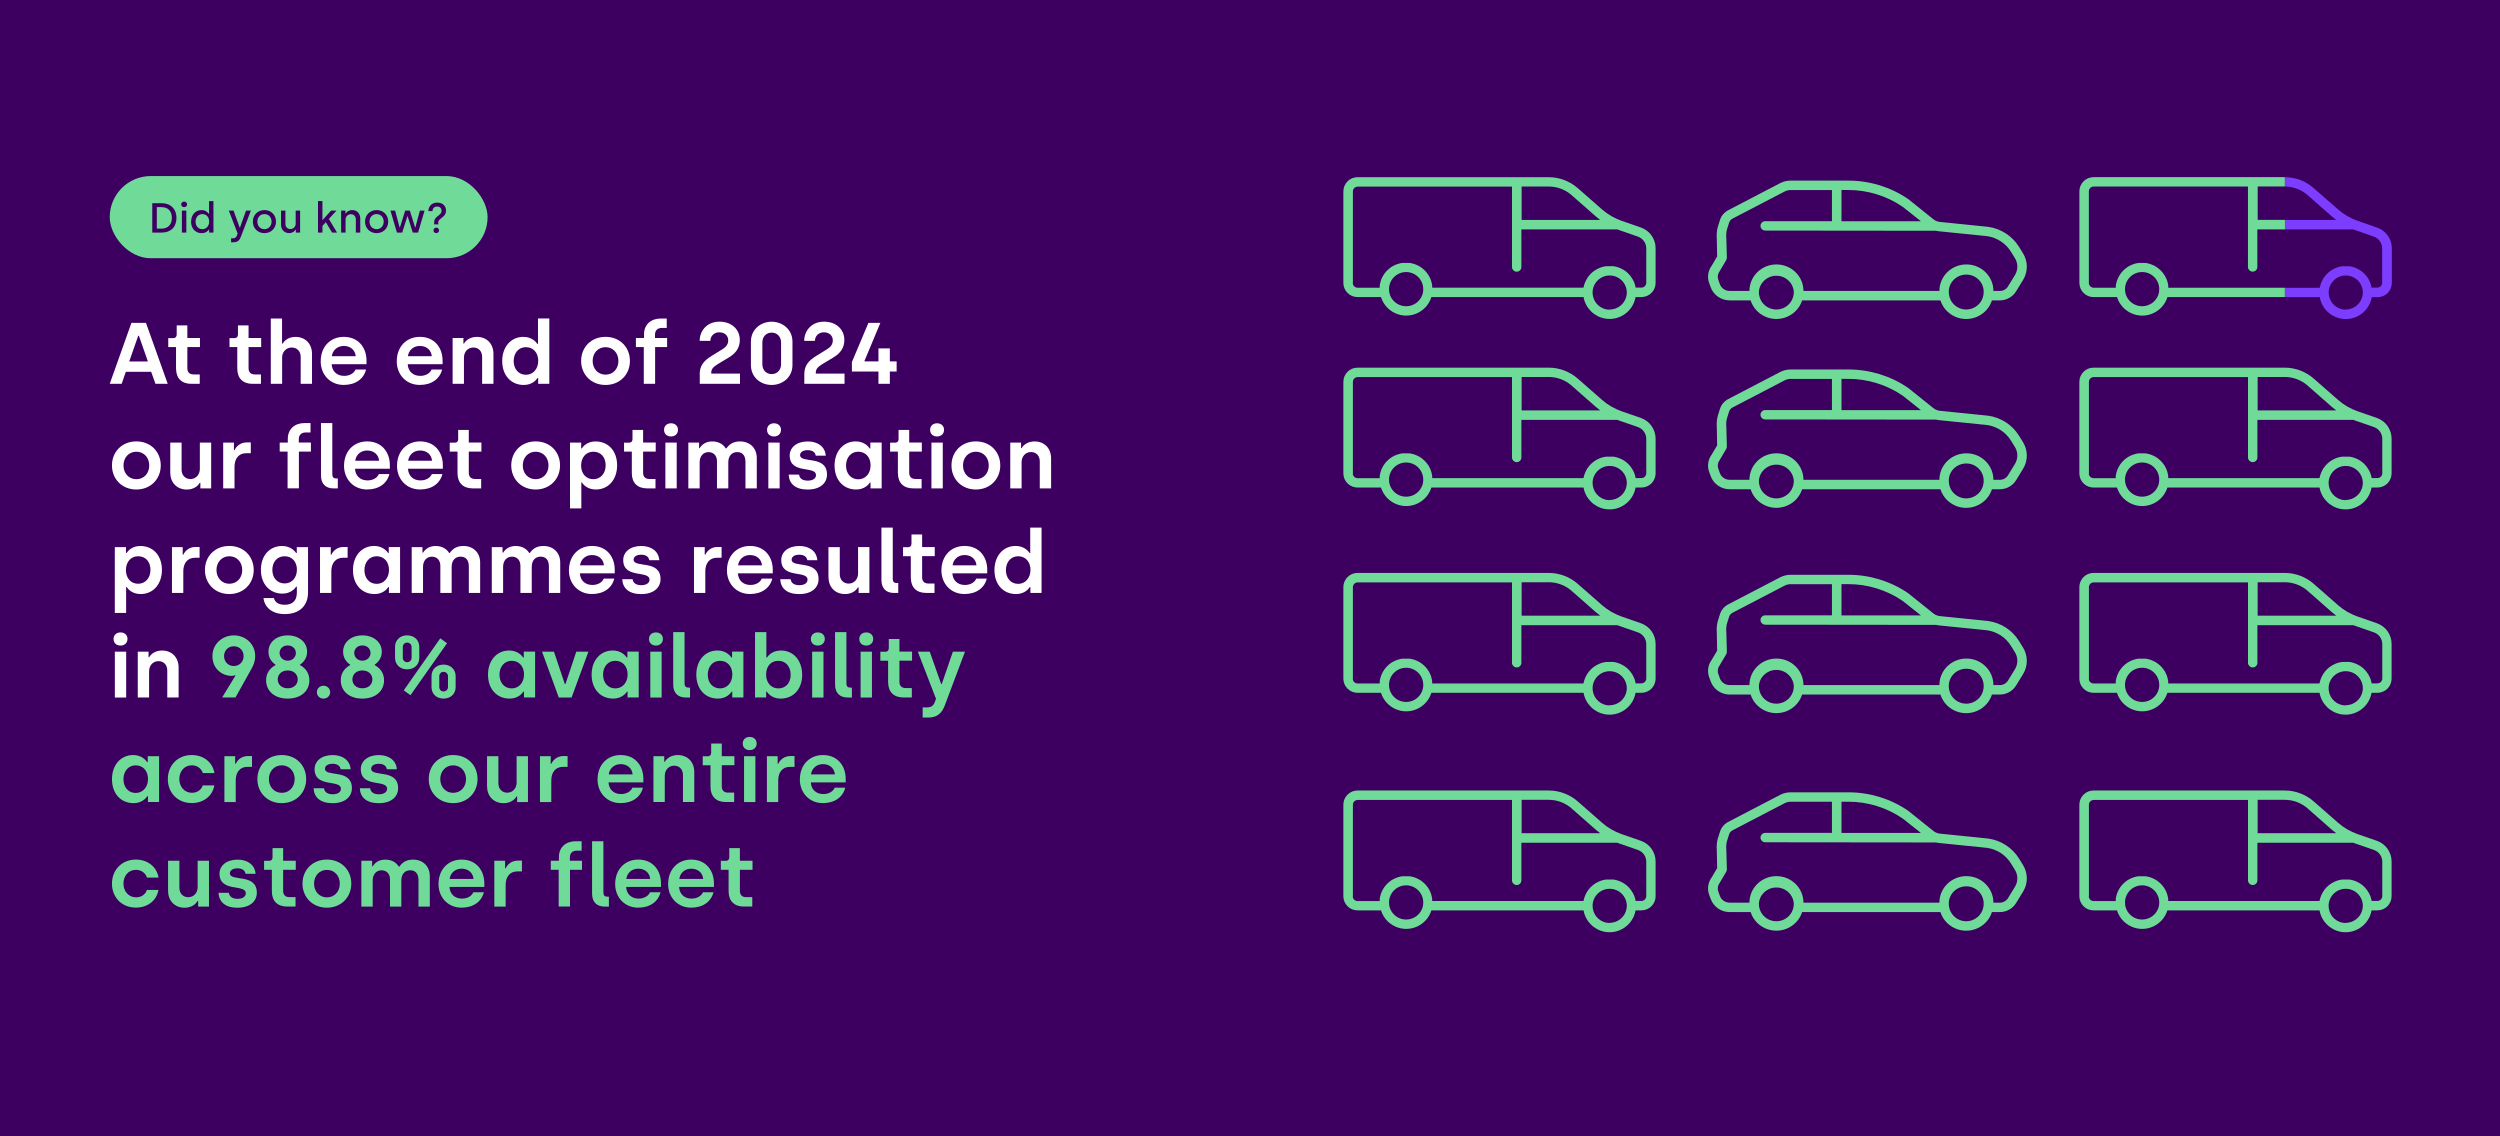 <?xml version="1.0" encoding="UTF-8"?>
<svg id="Layer_1" data-name="Layer 1" xmlns="http://www.w3.org/2000/svg" viewBox="0 0 660 300">
  <defs>
    <style>
      .cls-1 {
        fill: #70db99;
      }

      .cls-2 {
        fill: #fff;
      }

      .cls-3 {
        fill: #7d3dff;
      }

      .cls-4 {
        fill: #3d0061;
      }
    </style>
  </defs>
  <rect class="cls-4" width="660" height="300"/>
  <g>
    <path class="cls-2" d="M34.69,85.23h3.84l5.75,16.1h-3.24l-1.13-3.17h-6.69l-1.1,3.17h-3.15l5.73-16.1ZM39.04,95.42l-2.37-6.78h-.18l-2.37,6.78h4.92Z"/>
    <path class="cls-2" d="M46.47,97.31v-5.68h-2.05v-2.37h1.36c.53,0,.87-.34.87-.92v-2.44h2.81v3.33h3.33v2.39h-3.33v5.57c0,1.01.51,1.66,1.66,1.66h1.61v2.48h-2.23c-2.51,0-4.02-1.43-4.02-4.02Z"/>
    <path class="cls-2" d="M62.64,97.31v-5.68h-2.05v-2.37h1.36c.53,0,.87-.34.87-.92v-2.44h2.8v3.33h3.33v2.39h-3.33v5.57c0,1.01.51,1.66,1.66,1.66h1.61v2.48h-2.23c-2.51,0-4.02-1.43-4.02-4.02Z"/>
    <path class="cls-2" d="M71.49,84.09h2.97v6.62h.18c.48-.9,1.66-1.77,3.36-1.77,2.71,0,4.37,1.91,4.37,4.48v7.91h-2.99v-7.13c0-1.47-.99-2.46-2.37-2.46s-2.53,1.1-2.53,2.6v6.99h-2.99v-17.25Z"/>
    <path class="cls-2" d="M84.67,95.35c0-3.82,2.55-6.42,6.09-6.42,3.89,0,6,2.88,6,6.28v.94h-9.2c.09,1.84,1.36,3.08,3.29,3.08,1.47,0,2.6-.69,3.01-1.68h2.78c-.6,2.46-2.76,4.07-5.89,4.07-3.56,0-6.09-2.67-6.09-6.28ZM93.91,94.04c-.14-1.63-1.4-2.71-3.15-2.71s-2.97,1.2-3.15,2.71h6.3Z"/>
    <path class="cls-2" d="M104.75,95.35c0-3.82,2.55-6.42,6.09-6.42,3.89,0,6,2.88,6,6.28v.94h-9.2c.09,1.84,1.36,3.08,3.29,3.08,1.47,0,2.6-.69,3.01-1.68h2.78c-.6,2.46-2.76,4.07-5.89,4.07-3.56,0-6.09-2.67-6.09-6.28ZM113.99,94.04c-.14-1.63-1.4-2.71-3.15-2.71s-2.97,1.2-3.15,2.71h6.3Z"/>
    <path class="cls-2" d="M119.49,89.24h2.85v1.47h.16c.48-.9,1.68-1.77,3.4-1.77,2.71,0,4.37,1.91,4.37,4.48v7.91h-2.99v-7.13c0-1.47-.94-2.46-2.32-2.46-1.45,0-2.48,1.15-2.48,2.67v6.92h-2.99v-12.1Z"/>
    <path class="cls-2" d="M132.58,95.35c0-3.79,2.3-6.42,5.61-6.42,2.09,0,3.27,1.24,3.68,1.86h.16v-6.71h2.99v17.25h-2.94v-1.54h-.16c-.34.51-1.43,1.84-3.63,1.84-3.38,0-5.7-2.53-5.7-6.28ZM142.1,95.31c0-2.28-1.38-3.66-3.27-3.66s-3.22,1.52-3.22,3.66,1.31,3.63,3.24,3.63,3.24-1.61,3.24-3.63Z"/>
    <path class="cls-2" d="M153.42,95.28c0-3.59,2.62-6.35,6.44-6.35s6.44,2.76,6.44,6.35-2.67,6.35-6.44,6.35-6.44-2.74-6.44-6.35ZM163.26,95.28c0-2.09-1.43-3.63-3.4-3.63s-3.4,1.54-3.4,3.63,1.43,3.63,3.4,3.63,3.4-1.52,3.4-3.63Z"/>
    <path class="cls-2" d="M169.95,91.63h-2.07v-2.39h2.14v-.97c0-2.6,1.82-4.18,4.44-4.18h1.56v2.48h-1.26c-1.29,0-1.84.78-1.84,1.79v.87h3.2v2.39h-3.17v9.7h-2.99v-9.7Z"/>
    <path class="cls-2" d="M184.72,98.78c0-2.14.99-3.5,3.13-4.81l2.97-1.84c.87-.55,1.43-1.24,1.43-2.28,0-1.17-.85-2.12-2.37-2.12-1.43,0-2.34,1.06-2.34,2.25h-2.83c0-2.53,1.82-5.06,5.22-5.06s5.38,2.21,5.38,4.81c0,2.09-1.01,3.5-2.92,4.65l-3.08,1.86c-1.17.74-1.54,1.33-1.54,2.16v.23h7.59v2.69h-10.62v-2.55Z"/>
    <path class="cls-2" d="M198.24,96.36v-6.16c0-3.33,2.71-5.27,5.47-5.27s5.5,1.93,5.5,5.27v6.16c0,3.33-2.71,5.27-5.5,5.27s-5.47-1.93-5.47-5.27ZM206.2,96.16v-5.75c0-1.54-1.06-2.6-2.48-2.6s-2.46,1.06-2.46,2.6v5.75c0,1.56,1.04,2.6,2.46,2.6s2.48-1.04,2.48-2.6Z"/>
    <path class="cls-2" d="M212.34,98.78c0-2.14.99-3.5,3.13-4.81l2.97-1.84c.87-.55,1.42-1.24,1.42-2.28,0-1.17-.85-2.12-2.37-2.12-1.43,0-2.35,1.06-2.35,2.25h-2.83c0-2.53,1.82-5.06,5.22-5.06s5.38,2.21,5.38,4.81c0,2.09-1.01,3.5-2.92,4.65l-3.08,1.86c-1.17.74-1.54,1.33-1.54,2.16v.23h7.59v2.69h-10.62v-2.55Z"/>
    <path class="cls-2" d="M231.91,98.09h-7.01v-2.51l4.37-10.35h3.15l-4.19,10.03v.14h3.68v-3.43h3.01v3.43h1.79v2.69h-1.79v3.24h-3.01v-3.24Z"/>
    <path class="cls-2" d="M29.56,122.88c0-3.59,2.62-6.35,6.44-6.35s6.44,2.76,6.44,6.35-2.67,6.35-6.44,6.35-6.44-2.74-6.44-6.35ZM39.4,122.88c0-2.09-1.43-3.63-3.4-3.63s-3.4,1.54-3.4,3.63,1.43,3.63,3.4,3.63,3.4-1.52,3.4-3.63Z"/>
    <path class="cls-2" d="M44.95,124.75v-7.91h2.99v7.15c0,1.47.97,2.48,2.34,2.48,1.45,0,2.48-1.17,2.48-2.69v-6.94h2.99v12.1h-2.85v-1.47h-.18c-.48.9-1.68,1.77-3.38,1.77-2.71,0-4.39-1.91-4.39-4.48Z"/>
    <path class="cls-2" d="M58.93,116.84h2.83v1.98h.18c.39-.94,1.5-2.02,3.17-2.02h1.1v2.85h-1.24c-1.91,0-3.06,1.4-3.06,3.56v5.73h-2.99v-12.1Z"/>
    <path class="cls-2" d="M75.91,119.23h-2.07v-2.39h2.14v-.97c0-2.6,1.82-4.18,4.44-4.18h1.56v2.48h-1.26c-1.29,0-1.84.78-1.84,1.79v.87h3.2v2.39h-3.17v9.7h-2.99v-9.7Z"/>
    <path class="cls-2" d="M84.74,125.53v-13.84h2.99v13.57c0,.69.35,1.06.97,1.06h.48v2.62h-1.13c-2.12,0-3.31-1.26-3.31-3.4Z"/>
    <path class="cls-2" d="M90.83,122.95c0-3.82,2.55-6.42,6.09-6.42,3.89,0,6,2.88,6,6.28v.94h-9.2c.09,1.84,1.36,3.08,3.29,3.08,1.47,0,2.6-.69,3.01-1.68h2.78c-.6,2.46-2.76,4.07-5.89,4.07-3.56,0-6.09-2.67-6.09-6.28ZM100.08,121.64c-.14-1.63-1.4-2.71-3.15-2.71s-2.97,1.2-3.15,2.71h6.3Z"/>
    <path class="cls-2" d="M104.82,122.95c0-3.82,2.55-6.42,6.09-6.42,3.89,0,6,2.88,6,6.28v.94h-9.2c.09,1.84,1.36,3.08,3.29,3.08,1.47,0,2.6-.69,3.01-1.68h2.78c-.6,2.46-2.76,4.07-5.89,4.07-3.56,0-6.09-2.67-6.09-6.28ZM114.06,121.64c-.14-1.63-1.4-2.71-3.15-2.71s-2.97,1.2-3.15,2.71h6.3Z"/>
    <path class="cls-2" d="M120.78,124.91v-5.68h-2.05v-2.37h1.36c.53,0,.87-.34.87-.92v-2.44h2.8v3.33h3.33v2.39h-3.33v5.57c0,1.01.51,1.66,1.66,1.66h1.61v2.48h-2.23c-2.51,0-4.02-1.43-4.02-4.02Z"/>
    <path class="cls-2" d="M134.97,122.88c0-3.59,2.62-6.35,6.44-6.35s6.44,2.76,6.44,6.35-2.67,6.35-6.44,6.35-6.44-2.74-6.44-6.35ZM144.81,122.88c0-2.09-1.43-3.63-3.4-3.63s-3.4,1.54-3.4,3.63,1.43,3.63,3.4,3.63,3.4-1.52,3.4-3.63Z"/>
    <path class="cls-2" d="M150.49,116.84h2.94v1.54h.16c.32-.51,1.43-1.84,3.63-1.84,3.38,0,5.7,2.53,5.7,6.3s-2.3,6.39-5.61,6.39c-2.14,0-3.29-1.2-3.68-1.86h-.16v6.85h-2.99v-17.38ZM159.9,122.88c0-2.21-1.31-3.63-3.27-3.63s-3.22,1.59-3.22,3.63c0,2.25,1.38,3.63,3.24,3.63s3.24-1.5,3.24-3.63Z"/>
    <path class="cls-2" d="M166.8,124.91v-5.68h-2.05v-2.37h1.36c.53,0,.87-.34.87-.92v-2.44h2.8v3.33h3.33v2.39h-3.33v5.57c0,1.01.51,1.66,1.66,1.66h1.61v2.48h-2.23c-2.51,0-4.02-1.43-4.02-4.02Z"/>
    <path class="cls-2" d="M175.31,113.48c0-1.04.76-1.73,1.84-1.73s1.84.69,1.84,1.73-.76,1.75-1.84,1.75-1.84-.67-1.84-1.75ZM175.66,116.84h2.99v12.1h-2.99v-12.1Z"/>
    <path class="cls-2" d="M181.71,116.84h2.85v1.47h.16c.53-.92,1.63-1.77,3.29-1.77s2.9.71,3.59,1.84h.18c.83-1.26,2.02-1.84,3.59-1.84,2.67,0,4.42,1.82,4.42,4.37v8.03h-2.99v-6.99c0-1.66-.76-2.6-2.18-2.6s-2.35,1.04-2.35,2.67v6.92h-2.99v-7.17c0-1.47-.87-2.41-2.25-2.41s-2.32,1.1-2.32,2.64v6.94h-2.99v-12.1Z"/>
    <path class="cls-2" d="M202.5,113.48c0-1.04.76-1.73,1.84-1.73s1.84.69,1.84,1.73-.76,1.75-1.84,1.75-1.84-.67-1.84-1.75ZM202.84,116.84h2.99v12.1h-2.99v-12.1Z"/>
    <path class="cls-2" d="M208.2,125.3h2.76c.11,1.03.94,1.59,2.3,1.59s2.16-.6,2.16-1.45c0-2.58-6.94-.14-6.94-5.2,0-2.05,1.77-3.7,4.76-3.7,2.62,0,4.58,1.33,4.76,3.75h-2.64c-.14-.87-.83-1.45-2.14-1.45-1.22,0-2,.53-2,1.31,0,2.3,7.11-.12,7.11,5.13,0,2.3-1.86,3.96-5.11,3.96s-4.9-1.54-5.01-3.93Z"/>
    <path class="cls-2" d="M220.32,122.95c0-3.79,2.3-6.42,5.61-6.42,2.09,0,3.27,1.24,3.68,1.86h.16v-1.56h2.99v12.1h-2.94v-1.54h-.16c-.34.51-1.42,1.84-3.63,1.84-3.38,0-5.7-2.53-5.7-6.28ZM229.84,122.91c0-2.28-1.38-3.66-3.27-3.66s-3.22,1.52-3.22,3.66,1.31,3.63,3.24,3.63,3.24-1.61,3.24-3.63Z"/>
    <path class="cls-2" d="M237.04,124.91v-5.68h-2.05v-2.37h1.36c.53,0,.87-.34.87-.92v-2.44h2.81v3.33h3.33v2.39h-3.33v5.57c0,1.01.51,1.66,1.66,1.66h1.61v2.48h-2.23c-2.51,0-4.02-1.43-4.02-4.02Z"/>
    <path class="cls-2" d="M245.55,113.48c0-1.04.76-1.73,1.84-1.73s1.84.69,1.84,1.73-.76,1.75-1.84,1.75-1.84-.67-1.84-1.75ZM245.9,116.84h2.99v12.1h-2.99v-12.1Z"/>
    <path class="cls-2" d="M251.19,122.88c0-3.59,2.62-6.35,6.44-6.35s6.44,2.76,6.44,6.35-2.67,6.35-6.44,6.35-6.44-2.74-6.44-6.35ZM261.03,122.88c0-2.09-1.42-3.63-3.4-3.63s-3.4,1.54-3.4,3.63,1.43,3.63,3.4,3.63,3.4-1.52,3.4-3.63Z"/>
    <path class="cls-2" d="M266.71,116.84h2.85v1.47h.16c.48-.9,1.68-1.77,3.4-1.77,2.71,0,4.37,1.91,4.37,4.48v7.91h-2.99v-7.13c0-1.47-.94-2.46-2.32-2.46-1.45,0-2.48,1.15-2.48,2.67v6.92h-2.99v-12.1Z"/>
    <path class="cls-2" d="M30.32,144.44h2.94v1.54h.16c.32-.51,1.43-1.84,3.63-1.84,3.38,0,5.7,2.53,5.7,6.3s-2.3,6.39-5.61,6.39c-2.14,0-3.29-1.2-3.68-1.86h-.16v6.85h-2.99v-17.38ZM39.73,150.48c0-2.21-1.31-3.63-3.27-3.63s-3.22,1.59-3.22,3.63c0,2.25,1.38,3.63,3.24,3.63s3.24-1.5,3.24-3.63Z"/>
    <path class="cls-2" d="M45.41,144.44h2.83v1.98h.18c.39-.94,1.49-2.02,3.17-2.02h1.1v2.85h-1.24c-1.91,0-3.06,1.4-3.06,3.56v5.73h-2.99v-12.1Z"/>
    <path class="cls-2" d="M54.1,150.48c0-3.59,2.62-6.35,6.44-6.35s6.44,2.76,6.44,6.35-2.67,6.35-6.44,6.35-6.44-2.74-6.44-6.35ZM63.95,150.48c0-2.09-1.43-3.63-3.4-3.63s-3.4,1.54-3.4,3.63,1.43,3.63,3.4,3.63,3.4-1.52,3.4-3.63Z"/>
    <path class="cls-2" d="M69.56,157.89h2.76c.23,1.08,1.2,1.77,2.83,1.77,2.16,0,3.22-1.15,3.22-3.22v-1.56h-.18c-.35.55-1.47,1.84-3.63,1.84-3.26,0-5.68-2.44-5.68-6.28s2.37-6.3,5.59-6.3c2.14,0,3.33,1.26,3.7,1.86h.18v-1.56h2.97v12c0,3.29-2.07,5.68-6.16,5.68-3.5,0-5.38-1.98-5.59-4.23ZM78.39,150.44c0-2.25-1.38-3.59-3.27-3.59s-3.22,1.45-3.22,3.59,1.31,3.59,3.24,3.59,3.24-1.54,3.24-3.59Z"/>
    <path class="cls-2" d="M84.49,144.44h2.83v1.98h.18c.39-.94,1.5-2.02,3.17-2.02h1.1v2.85h-1.24c-1.91,0-3.06,1.4-3.06,3.56v5.73h-2.99v-12.1Z"/>
    <path class="cls-2" d="M93.18,150.55c0-3.79,2.3-6.42,5.61-6.42,2.09,0,3.27,1.24,3.68,1.86h.16v-1.56h2.99v12.1h-2.94v-1.54h-.16c-.34.51-1.43,1.84-3.63,1.84-3.38,0-5.7-2.53-5.7-6.28ZM102.7,150.51c0-2.28-1.38-3.66-3.27-3.66s-3.22,1.52-3.22,3.66,1.31,3.63,3.24,3.63,3.24-1.61,3.24-3.63Z"/>
    <path class="cls-2" d="M108.68,144.44h2.85v1.47h.16c.53-.92,1.63-1.77,3.29-1.77s2.9.71,3.59,1.84h.18c.83-1.26,2.02-1.84,3.59-1.84,2.67,0,4.42,1.82,4.42,4.37v8.03h-2.99v-6.99c0-1.66-.76-2.6-2.18-2.6s-2.35,1.04-2.35,2.67v6.92h-2.99v-7.17c0-1.47-.87-2.41-2.25-2.41s-2.32,1.1-2.32,2.64v6.94h-2.99v-12.1Z"/>
    <path class="cls-2" d="M129.82,144.44h2.85v1.47h.16c.53-.92,1.63-1.77,3.29-1.77s2.9.71,3.59,1.84h.18c.83-1.26,2.02-1.84,3.59-1.84,2.67,0,4.42,1.82,4.42,4.37v8.03h-2.99v-6.99c0-1.66-.76-2.6-2.18-2.6s-2.35,1.04-2.35,2.67v6.92h-2.99v-7.17c0-1.47-.87-2.41-2.25-2.41s-2.32,1.1-2.32,2.64v6.94h-2.99v-12.1Z"/>
    <path class="cls-2" d="M150.2,150.55c0-3.82,2.55-6.42,6.09-6.42,3.89,0,6,2.88,6,6.28v.94h-9.2c.09,1.84,1.36,3.08,3.29,3.08,1.47,0,2.6-.69,3.01-1.68h2.78c-.6,2.46-2.76,4.07-5.89,4.07-3.56,0-6.09-2.67-6.09-6.28ZM159.44,149.24c-.14-1.63-1.4-2.71-3.15-2.71s-2.97,1.2-3.15,2.71h6.3Z"/>
    <path class="cls-2" d="M164.25,152.9h2.76c.12,1.03.94,1.59,2.3,1.59s2.16-.6,2.16-1.45c0-2.58-6.94-.14-6.94-5.2,0-2.05,1.77-3.7,4.76-3.7,2.62,0,4.58,1.33,4.76,3.75h-2.64c-.14-.87-.83-1.45-2.14-1.45-1.22,0-2,.53-2,1.31,0,2.3,7.11-.12,7.11,5.13,0,2.3-1.86,3.96-5.1,3.96s-4.9-1.54-5.01-3.93Z"/>
    <path class="cls-2" d="M183.22,144.44h2.83v1.98h.18c.39-.94,1.49-2.02,3.17-2.02h1.1v2.85h-1.24c-1.91,0-3.06,1.4-3.06,3.56v5.73h-2.99v-12.1Z"/>
    <path class="cls-2" d="M191.92,150.55c0-3.82,2.55-6.42,6.09-6.42,3.89,0,6,2.88,6,6.28v.94h-9.2c.09,1.84,1.36,3.08,3.29,3.08,1.47,0,2.6-.69,3.01-1.68h2.78c-.6,2.46-2.76,4.07-5.89,4.07-3.56,0-6.09-2.67-6.09-6.28ZM201.16,149.24c-.14-1.63-1.4-2.71-3.15-2.71s-2.97,1.2-3.15,2.71h6.3Z"/>
    <path class="cls-2" d="M205.97,152.9h2.76c.11,1.03.94,1.59,2.3,1.59s2.16-.6,2.16-1.45c0-2.58-6.94-.14-6.94-5.2,0-2.05,1.77-3.7,4.76-3.7,2.62,0,4.58,1.33,4.76,3.75h-2.64c-.14-.87-.83-1.45-2.14-1.45-1.22,0-2,.53-2,1.31,0,2.3,7.11-.12,7.11,5.13,0,2.3-1.86,3.96-5.11,3.96s-4.9-1.54-5.01-3.93Z"/>
    <path class="cls-2" d="M218.71,152.35v-7.91h2.99v7.15c0,1.47.97,2.48,2.35,2.48,1.45,0,2.48-1.17,2.48-2.69v-6.95h2.99v12.1h-2.85v-1.47h-.18c-.48.9-1.68,1.77-3.38,1.77-2.71,0-4.39-1.91-4.39-4.48Z"/>
    <path class="cls-2" d="M232.7,153.13v-13.84h2.99v13.57c0,.69.34,1.06.97,1.06h.48v2.62h-1.13c-2.12,0-3.31-1.26-3.31-3.4Z"/>
    <path class="cls-2" d="M240.45,152.51v-5.68h-2.05v-2.37h1.36c.53,0,.87-.34.87-.92v-2.44h2.81v3.33h3.33v2.39h-3.33v5.57c0,1.01.51,1.66,1.66,1.66h1.61v2.48h-2.23c-2.51,0-4.02-1.43-4.02-4.02Z"/>
    <path class="cls-2" d="M248.54,150.55c0-3.82,2.55-6.42,6.09-6.42,3.89,0,6,2.88,6,6.28v.94h-9.2c.09,1.84,1.36,3.08,3.29,3.08,1.47,0,2.6-.69,3.01-1.68h2.78c-.6,2.46-2.76,4.07-5.89,4.07-3.56,0-6.09-2.67-6.09-6.28ZM257.79,149.24c-.14-1.63-1.4-2.71-3.15-2.71s-2.97,1.2-3.15,2.71h6.3Z"/>
    <path class="cls-2" d="M262.53,150.55c0-3.79,2.3-6.42,5.61-6.42,2.09,0,3.27,1.24,3.68,1.86h.16v-6.71h2.99v17.25h-2.94v-1.54h-.16c-.34.51-1.42,1.84-3.63,1.84-3.38,0-5.7-2.53-5.7-6.28ZM272.05,150.51c0-2.28-1.38-3.66-3.27-3.66s-3.22,1.52-3.22,3.66,1.31,3.63,3.24,3.63,3.24-1.61,3.24-3.63Z"/>
    <path class="cls-2" d="M29.98,168.68c0-1.03.76-1.72,1.84-1.72s1.84.69,1.84,1.72-.76,1.75-1.84,1.75-1.84-.67-1.84-1.75ZM30.32,172.04h2.99v12.1h-2.99v-12.1Z"/>
    <path class="cls-2" d="M36.37,172.04h2.85v1.47h.16c.48-.9,1.68-1.77,3.4-1.77,2.71,0,4.37,1.91,4.37,4.48v7.91h-2.99v-7.13c0-1.47-.94-2.46-2.32-2.46-1.45,0-2.48,1.15-2.48,2.67v6.92h-2.99v-12.1Z"/>
    <path class="cls-1" d="M62.17,178.34l-.09-.09c-.23.12-.62.18-.96.18-2.37,0-5.04-1.77-5.04-5.22,0-3.2,2.62-5.47,5.66-5.47s5.63,2.23,5.63,5.47c0,1.15-.34,2.18-.83,3.08l-4.37,7.84h-3.52l3.52-5.79ZM64.31,173.21c0-1.47-1.06-2.6-2.58-2.6s-2.58,1.15-2.58,2.6,1.06,2.62,2.58,2.62,2.58-1.17,2.58-2.62Z"/>
    <path class="cls-1" d="M70.25,179.58c0-2.21,1.4-3.4,2.46-3.98v-.16c-.9-.57-1.84-1.7-1.84-3.38,0-2.6,2.21-4.32,5.08-4.32s5.13,1.72,5.13,4.32c0,1.68-.97,2.81-1.86,3.38v.16c1.06.58,2.46,1.77,2.46,3.98,0,2.92-2.32,4.85-5.73,4.85s-5.7-1.93-5.7-4.85ZM78.6,179.39c0-1.47-1.15-2.39-2.64-2.39s-2.64.92-2.64,2.39c0,1.26.99,2.32,2.64,2.32s2.64-1.06,2.64-2.32ZM78.11,172.4c0-1.1-.85-2-2.16-2s-2.14.9-2.14,2,.9,2.02,2.14,2.02,2.16-.9,2.16-2.02Z"/>
    <path class="cls-1" d="M83.66,182.73c0-.97.78-1.7,1.75-1.7s1.75.74,1.75,1.7-.74,1.7-1.75,1.7-1.75-.71-1.75-1.7Z"/>
    <path class="cls-1" d="M89.96,179.58c0-2.21,1.4-3.4,2.46-3.98v-.16c-.9-.57-1.84-1.7-1.84-3.38,0-2.6,2.21-4.32,5.08-4.32s5.13,1.72,5.13,4.32c0,1.68-.97,2.81-1.86,3.38v.16c1.06.58,2.46,1.77,2.46,3.98,0,2.92-2.32,4.85-5.73,4.85s-5.7-1.93-5.7-4.85ZM98.31,179.39c0-1.47-1.15-2.39-2.64-2.39s-2.64.92-2.64,2.39c0,1.26.99,2.32,2.64,2.32s2.64-1.06,2.64-2.32ZM97.82,172.4c0-1.1-.85-2-2.16-2s-2.14.9-2.14,2,.9,2.02,2.14,2.02,2.16-.9,2.16-2.02Z"/>
    <path class="cls-1" d="M104.29,173.67v-2.9c0-1.82,1.38-3.04,3.2-3.04s3.2,1.22,3.2,3.04v2.9c0,1.84-1.38,3.04-3.2,3.04s-3.2-1.2-3.2-3.04ZM108.66,173.62v-2.81c0-.64-.48-1.17-1.17-1.17s-1.15.53-1.15,1.17v2.81c0,.67.46,1.2,1.15,1.2s1.17-.53,1.17-1.2ZM106.59,182.25l9.64-13.73,1.79,1.29-9.66,13.73-1.77-1.29ZM113.92,181.39v-2.9c0-1.82,1.38-3.04,3.17-3.04s3.2,1.22,3.2,3.04v2.9c0,1.84-1.38,3.04-3.2,3.04s-3.17-1.2-3.17-3.04ZM118.27,181.35v-2.81c0-.64-.48-1.17-1.17-1.17s-1.13.53-1.13,1.17v2.81c0,.67.44,1.2,1.13,1.2s1.17-.53,1.17-1.2Z"/>
    <path class="cls-1" d="M128.83,178.15c0-3.79,2.3-6.42,5.61-6.42,2.09,0,3.27,1.24,3.68,1.86h.16v-1.56h2.99v12.1h-2.94v-1.54h-.16c-.34.51-1.43,1.84-3.63,1.84-3.38,0-5.7-2.53-5.7-6.28ZM138.35,178.11c0-2.28-1.38-3.66-3.27-3.66s-3.22,1.52-3.22,3.66,1.31,3.63,3.24,3.63,3.24-1.61,3.24-3.63Z"/>
    <path class="cls-1" d="M143.11,172.04h3.13l2.87,8.53h.18l2.85-8.53h3.2l-4.44,12.1h-3.38l-4.42-12.1Z"/>
    <path class="cls-1" d="M156.18,178.15c0-3.79,2.3-6.42,5.61-6.42,2.09,0,3.27,1.24,3.68,1.86h.16v-1.56h2.99v12.1h-2.94v-1.54h-.16c-.34.51-1.43,1.84-3.63,1.84-3.38,0-5.7-2.53-5.7-6.28ZM165.7,178.11c0-2.28-1.38-3.66-3.27-3.66s-3.22,1.52-3.22,3.66,1.31,3.63,3.24,3.63,3.24-1.61,3.24-3.63Z"/>
    <path class="cls-1" d="M171.33,168.68c0-1.03.76-1.72,1.84-1.72s1.84.69,1.84,1.72-.76,1.75-1.84,1.75-1.84-.67-1.84-1.75ZM171.68,172.04h2.99v12.1h-2.99v-12.1Z"/>
    <path class="cls-1" d="M177.73,180.73v-13.84h2.99v13.57c0,.69.35,1.06.97,1.06h.48v2.62h-1.13c-2.12,0-3.31-1.26-3.31-3.4Z"/>
    <path class="cls-1" d="M183.82,178.15c0-3.79,2.3-6.42,5.61-6.42,2.09,0,3.27,1.24,3.68,1.86h.16v-1.56h2.99v12.1h-2.94v-1.54h-.16c-.34.51-1.43,1.84-3.63,1.84-3.38,0-5.7-2.53-5.7-6.28ZM193.34,178.11c0-2.28-1.38-3.66-3.27-3.66s-3.22,1.52-3.22,3.66,1.31,3.63,3.24,3.63,3.24-1.61,3.24-3.63Z"/>
    <path class="cls-1" d="M202.43,182.59h-.16v1.54h-2.94v-17.25h2.99v6.71h.16c.39-.62,1.56-1.86,3.68-1.86,3.31,0,5.61,2.62,5.61,6.42s-2.32,6.28-5.7,6.28c-2.21,0-3.31-1.33-3.63-1.84ZM208.73,178.11c0-2.14-1.31-3.66-3.24-3.66s-3.24,1.38-3.24,3.66c0,2.02,1.24,3.63,3.22,3.63s3.27-1.45,3.27-3.63Z"/>
    <path class="cls-1" d="M214.07,168.68c0-1.03.76-1.72,1.84-1.72s1.84.69,1.84,1.72-.76,1.75-1.84,1.75-1.84-.67-1.84-1.75ZM214.41,172.04h2.99v12.1h-2.99v-12.1Z"/>
    <path class="cls-1" d="M220.46,180.73v-13.84h2.99v13.57c0,.69.34,1.06.97,1.06h.48v2.62h-1.13c-2.12,0-3.31-1.26-3.31-3.4Z"/>
    <path class="cls-1" d="M226.85,168.68c0-1.03.76-1.72,1.84-1.72s1.84.69,1.84,1.72-.76,1.75-1.84,1.75-1.84-.67-1.84-1.75ZM227.2,172.04h2.99v12.1h-2.99v-12.1Z"/>
    <path class="cls-1" d="M234.46,180.11v-5.68h-2.05v-2.37h1.36c.53,0,.87-.34.87-.92v-2.44h2.81v3.33h3.33v2.39h-3.33v5.57c0,1.01.51,1.66,1.66,1.66h1.61v2.48h-2.23c-2.51,0-4.02-1.43-4.02-4.02Z"/>
    <path class="cls-1" d="M243.6,186.75h1.24c1.03,0,1.61-.51,1.95-1.4l.32-.85-4.81-12.46h3.15l3.01,8.51h.18l2.92-8.51h3.2l-5.33,14.17c-.76,2.05-2,3.22-4.35,3.22h-1.5v-2.67Z"/>
    <path class="cls-1" d="M29.56,205.75c0-3.79,2.3-6.42,5.61-6.42,2.09,0,3.26,1.24,3.68,1.86h.16v-1.56h2.99v12.1h-2.94v-1.54h-.16c-.34.51-1.43,1.84-3.63,1.84-3.38,0-5.7-2.53-5.7-6.28ZM39.08,205.71c0-2.28-1.38-3.66-3.27-3.66s-3.22,1.52-3.22,3.66,1.31,3.63,3.24,3.63,3.24-1.61,3.24-3.63Z"/>
    <path class="cls-1" d="M44.31,205.68c0-3.56,2.53-6.35,6.32-6.35,3.1,0,5.52,1.91,5.98,4.76h-3.06c-.37-1.2-1.5-2.05-2.9-2.05-2.02,0-3.31,1.61-3.31,3.63s1.36,3.63,3.33,3.63c1.38,0,2.51-.78,2.85-1.96h3.06c-.46,2.81-2.85,4.67-5.96,4.67-3.79,0-6.32-2.78-6.32-6.35Z"/>
    <path class="cls-1" d="M59.25,199.64h2.83v1.98h.18c.39-.94,1.49-2.02,3.17-2.02h1.1v2.85h-1.24c-1.91,0-3.06,1.4-3.06,3.56v5.73h-2.99v-12.1Z"/>
    <path class="cls-1" d="M67.95,205.68c0-3.59,2.62-6.35,6.44-6.35s6.44,2.76,6.44,6.35-2.67,6.35-6.44,6.35-6.44-2.74-6.44-6.35ZM77.79,205.68c0-2.09-1.43-3.63-3.4-3.63s-3.4,1.54-3.4,3.63,1.43,3.63,3.4,3.63,3.4-1.52,3.4-3.63Z"/>
    <path class="cls-1" d="M82.78,208.1h2.76c.12,1.03.94,1.59,2.3,1.59s2.16-.6,2.16-1.45c0-2.58-6.95-.14-6.95-5.2,0-2.05,1.77-3.7,4.76-3.7,2.62,0,4.58,1.33,4.76,3.75h-2.64c-.14-.87-.83-1.45-2.14-1.45-1.22,0-2,.53-2,1.31,0,2.3,7.11-.12,7.11,5.13,0,2.3-1.86,3.96-5.1,3.96s-4.9-1.54-5.01-3.93Z"/>
    <path class="cls-1" d="M94.97,208.1h2.76c.12,1.03.94,1.59,2.3,1.59s2.16-.6,2.16-1.45c0-2.58-6.94-.14-6.94-5.2,0-2.05,1.77-3.7,4.76-3.7,2.62,0,4.58,1.33,4.76,3.75h-2.64c-.14-.87-.83-1.45-2.14-1.45-1.22,0-2,.53-2,1.31,0,2.3,7.11-.12,7.11,5.13,0,2.3-1.86,3.96-5.1,3.96s-4.9-1.54-5.01-3.93Z"/>
    <path class="cls-1" d="M113.19,205.68c0-3.59,2.62-6.35,6.44-6.35s6.44,2.76,6.44,6.35-2.67,6.35-6.44,6.35-6.44-2.74-6.44-6.35ZM123.03,205.68c0-2.09-1.43-3.63-3.4-3.63s-3.4,1.54-3.4,3.63,1.43,3.63,3.4,3.63,3.4-1.52,3.4-3.63Z"/>
    <path class="cls-1" d="M128.58,207.55v-7.91h2.99v7.15c0,1.47.97,2.48,2.34,2.48,1.45,0,2.48-1.17,2.48-2.69v-6.94h2.99v12.1h-2.85v-1.47h-.18c-.48.9-1.68,1.77-3.38,1.77-2.71,0-4.39-1.91-4.39-4.48Z"/>
    <path class="cls-1" d="M142.56,199.64h2.83v1.98h.18c.39-.94,1.49-2.02,3.17-2.02h1.1v2.85h-1.24c-1.91,0-3.06,1.4-3.06,3.56v5.73h-2.99v-12.1Z"/>
    <path class="cls-1" d="M157.76,205.75c0-3.82,2.55-6.42,6.09-6.42,3.89,0,6,2.88,6,6.28v.94h-9.2c.09,1.84,1.36,3.08,3.29,3.08,1.47,0,2.6-.69,3.01-1.68h2.78c-.6,2.46-2.76,4.07-5.89,4.07-3.56,0-6.09-2.67-6.09-6.28ZM167.01,204.44c-.14-1.63-1.4-2.71-3.15-2.71s-2.97,1.2-3.15,2.71h6.3Z"/>
    <path class="cls-1" d="M172.51,199.64h2.85v1.47h.16c.48-.9,1.68-1.77,3.4-1.77,2.71,0,4.37,1.91,4.37,4.48v7.91h-2.99v-7.13c0-1.47-.94-2.46-2.32-2.46-1.45,0-2.48,1.15-2.48,2.67v6.92h-2.99v-12.1Z"/>
    <path class="cls-1" d="M187.57,207.71v-5.68h-2.05v-2.37h1.36c.53,0,.87-.34.87-.92v-2.44h2.8v3.33h3.33v2.39h-3.33v5.57c0,1.01.51,1.66,1.66,1.66h1.61v2.48h-2.23c-2.51,0-4.02-1.43-4.02-4.02Z"/>
    <path class="cls-1" d="M196.08,196.28c0-1.04.76-1.73,1.84-1.73s1.84.69,1.84,1.73-.76,1.75-1.84,1.75-1.84-.67-1.84-1.75ZM196.43,199.64h2.99v12.1h-2.99v-12.1Z"/>
    <path class="cls-1" d="M202.47,199.64h2.83v1.98h.18c.39-.94,1.5-2.02,3.17-2.02h1.1v2.85h-1.24c-1.91,0-3.06,1.4-3.06,3.56v5.73h-2.99v-12.1Z"/>
    <path class="cls-1" d="M211.17,205.75c0-3.82,2.55-6.42,6.09-6.42,3.89,0,6,2.88,6,6.28v.94h-9.2c.09,1.84,1.36,3.08,3.29,3.08,1.47,0,2.6-.69,3.01-1.68h2.78c-.6,2.46-2.76,4.07-5.89,4.07-3.56,0-6.09-2.67-6.09-6.28ZM220.41,204.44c-.14-1.63-1.4-2.71-3.15-2.71s-2.97,1.2-3.15,2.71h6.3Z"/>
    <path class="cls-1" d="M29.56,233.28c0-3.56,2.53-6.35,6.32-6.35,3.1,0,5.52,1.91,5.98,4.76h-3.06c-.37-1.2-1.5-2.05-2.9-2.05-2.02,0-3.31,1.61-3.31,3.63s1.36,3.63,3.33,3.63c1.38,0,2.51-.78,2.85-1.96h3.06c-.46,2.81-2.85,4.67-5.96,4.67-3.79,0-6.32-2.78-6.32-6.35Z"/>
    <path class="cls-1" d="M44.37,235.15v-7.91h2.99v7.15c0,1.47.97,2.48,2.34,2.48,1.45,0,2.48-1.17,2.48-2.69v-6.94h2.99v12.1h-2.85v-1.47h-.18c-.48.9-1.68,1.77-3.38,1.77-2.71,0-4.39-1.91-4.39-4.48Z"/>
    <path class="cls-1" d="M57.67,235.7h2.76c.12,1.03.94,1.59,2.3,1.59s2.16-.6,2.16-1.45c0-2.58-6.94-.14-6.94-5.2,0-2.05,1.77-3.7,4.76-3.7,2.62,0,4.58,1.33,4.76,3.75h-2.64c-.14-.87-.83-1.45-2.14-1.45-1.22,0-2,.53-2,1.31,0,2.3,7.11-.12,7.11,5.13,0,2.3-1.86,3.96-5.1,3.96s-4.9-1.54-5.01-3.93Z"/>
    <path class="cls-1" d="M71.77,235.31v-5.68h-2.05v-2.37h1.36c.53,0,.87-.34.87-.92v-2.44h2.8v3.33h3.33v2.39h-3.33v5.57c0,1.01.51,1.66,1.66,1.66h1.61v2.48h-2.23c-2.51,0-4.02-1.43-4.02-4.02Z"/>
    <path class="cls-1" d="M79.86,233.28c0-3.59,2.62-6.35,6.44-6.35s6.44,2.76,6.44,6.35-2.67,6.35-6.44,6.35-6.44-2.74-6.44-6.35ZM89.71,233.28c0-2.09-1.43-3.63-3.4-3.63s-3.4,1.54-3.4,3.63,1.43,3.63,3.4,3.63,3.4-1.52,3.4-3.63Z"/>
    <path class="cls-1" d="M95.39,227.24h2.85v1.47h.16c.53-.92,1.63-1.77,3.29-1.77s2.9.71,3.59,1.84h.18c.83-1.26,2.02-1.84,3.59-1.84,2.67,0,4.42,1.82,4.42,4.37v8.03h-2.99v-6.99c0-1.66-.76-2.6-2.18-2.6s-2.35,1.04-2.35,2.67v6.92h-2.99v-7.17c0-1.47-.87-2.41-2.25-2.41s-2.32,1.1-2.32,2.64v6.94h-2.99v-12.1Z"/>
    <path class="cls-1" d="M115.77,233.35c0-3.82,2.55-6.42,6.09-6.42,3.89,0,6,2.88,6,6.28v.94h-9.2c.09,1.84,1.36,3.08,3.29,3.08,1.47,0,2.6-.69,3.01-1.68h2.78c-.6,2.46-2.76,4.07-5.89,4.07-3.56,0-6.09-2.67-6.09-6.28ZM125.01,232.04c-.14-1.63-1.4-2.71-3.15-2.71s-2.97,1.2-3.15,2.71h6.3Z"/>
    <path class="cls-1" d="M130.51,227.24h2.83v1.98h.18c.39-.94,1.49-2.02,3.17-2.02h1.1v2.85h-1.24c-1.91,0-3.06,1.4-3.06,3.56v5.73h-2.99v-12.1Z"/>
    <path class="cls-1" d="M147.48,229.63h-2.07v-2.39h2.14v-.97c0-2.6,1.82-4.18,4.44-4.18h1.56v2.48h-1.26c-1.29,0-1.84.78-1.84,1.79v.87h3.2v2.39h-3.17v9.7h-2.99v-9.7Z"/>
    <path class="cls-1" d="M156.31,235.93v-13.84h2.99v13.57c0,.69.35,1.06.97,1.06h.48v2.62h-1.13c-2.12,0-3.31-1.26-3.31-3.4Z"/>
    <path class="cls-1" d="M162.41,233.35c0-3.82,2.55-6.42,6.09-6.42,3.89,0,6,2.88,6,6.28v.94h-9.2c.09,1.84,1.36,3.08,3.29,3.08,1.47,0,2.6-.69,3.01-1.68h2.78c-.6,2.46-2.76,4.07-5.89,4.07-3.56,0-6.09-2.67-6.09-6.28ZM171.65,232.04c-.14-1.63-1.4-2.71-3.15-2.71s-2.97,1.2-3.15,2.71h6.3Z"/>
    <path class="cls-1" d="M176.39,233.35c0-3.82,2.55-6.42,6.09-6.42,3.89,0,6,2.88,6,6.28v.94h-9.2c.09,1.84,1.36,3.08,3.29,3.08,1.47,0,2.6-.69,3.01-1.68h2.78c-.6,2.46-2.76,4.07-5.89,4.07-3.56,0-6.09-2.67-6.09-6.28ZM185.64,232.04c-.14-1.63-1.4-2.71-3.15-2.71s-2.97,1.2-3.15,2.71h6.3Z"/>
    <path class="cls-1" d="M192.35,235.31v-5.68h-2.05v-2.37h1.36c.53,0,.87-.34.87-.92v-2.44h2.8v3.33h3.33v2.39h-3.33v5.57c0,1.01.51,1.66,1.66,1.66h1.61v2.48h-2.23c-2.51,0-4.02-1.43-4.02-4.02Z"/>
  </g>
  <g>
    <rect class="cls-1" x="28.97" y="46.48" width="99.75" height="21.69" rx="10.84" ry="10.84"/>
    <g>
      <path class="cls-4" d="M40.2,53.64h2.46c2.47,0,3.93,1.61,3.93,3.87,0,2.41-1.45,3.89-3.93,3.89h-2.46v-7.77ZM42.64,60.36c1.6,0,2.73-.96,2.73-2.85s-1.11-2.82-2.73-2.82h-1.24v5.67h1.24Z"/>
      <path class="cls-4" d="M47.84,53.95c0-.42.32-.73.77-.73s.78.31.78.73c0,.44-.32.74-.78.74s-.77-.3-.77-.74ZM48.02,55.6h1.17v5.8h-1.17v-5.8Z"/>
      <path class="cls-4" d="M50.45,58.52c0-1.8,1.14-3.06,2.76-3.06,1.11,0,1.71.69,1.9.99h.08v-3.36h1.16v8.32h-1.14v-.82h-.07c-.16.22-.72.97-1.88.97-1.66,0-2.82-1.23-2.82-3.03ZM55.22,58.51c0-1.25-.78-1.99-1.8-1.99s-1.79.82-1.79,1.99.73,1.99,1.8,1.99,1.79-.89,1.79-1.99Z"/>
      <path class="cls-4" d="M61,62.91h.51c.53,0,.84-.24,1.02-.71l.21-.55-2.34-6.05h1.26l1.61,4.48h.08l1.6-4.48h1.28l-2.66,6.96c-.33.89-.87,1.4-1.91,1.4h-.66v-1.04Z"/>
      <path class="cls-4" d="M66.75,58.51c0-1.74,1.29-3.05,3.07-3.05s3.05,1.32,3.05,3.05-1.29,3.04-3.06,3.04-3.06-1.3-3.06-3.04ZM71.69,58.51c0-1.15-.78-1.99-1.88-1.99s-1.87.84-1.87,1.99.79,1.99,1.87,1.99,1.88-.84,1.88-1.99Z"/>
      <path class="cls-4" d="M74.19,59.33v-3.73h1.16v3.52c0,.82.57,1.35,1.3,1.35.81,0,1.41-.62,1.41-1.46v-3.41h1.17v5.8h-1.13v-.78h-.08c-.23.48-.83.92-1.7.92-1.32,0-2.13-.97-2.13-2.22Z"/>
      <path class="cls-4" d="M87.66,61.4l-1.64-2.74-.9.99v1.75h-1.17v-8.32h1.17v4.99h.07l2.2-2.47h1.45l-2.02,2.2,2.16,3.61h-1.32Z"/>
      <path class="cls-4" d="M90.07,55.6h1.13v.78h.08c.23-.48.83-.92,1.7-.92,1.32,0,2.13.97,2.13,2.22v3.73h-1.17v-3.51c0-.81-.57-1.35-1.3-1.35-.81,0-1.41.63-1.41,1.47v3.38h-1.17v-5.8Z"/>
      <path class="cls-4" d="M96.37,58.51c0-1.74,1.29-3.05,3.07-3.05s3.05,1.32,3.05,3.05-1.29,3.04-3.06,3.04-3.06-1.3-3.06-3.04ZM101.3,58.51c0-1.15-.78-1.99-1.88-1.99s-1.87.84-1.87,1.99.79,1.99,1.87,1.99,1.88-.84,1.88-1.99Z"/>
      <path class="cls-4" d="M103.08,55.6h1.23l1.19,4.43h.08l1.39-4.43h1.23l1.38,4.43h.08l1.19-4.43h1.24l-1.72,5.8h-1.4l-1.35-4.3h-.07l-1.37,4.3h-1.39l-1.71-5.8Z"/>
      <path class="cls-4" d="M114.62,58.66c0-.62.26-1.03.74-1.44l.63-.52c.38-.31.58-.59.58-1.07,0-.63-.42-1.1-1.18-1.1s-1.22.54-1.22,1.21h-1.08c0-1.14.78-2.25,2.31-2.25s2.35.92,2.35,2.12c0,.93-.55,1.46-1.05,1.84l-.59.48c-.27.21-.4.47-.4.79v.53h-1.1v-.59ZM114.44,60.82c0-.41.33-.73.74-.73s.73.32.73.73-.31.72-.73.72-.74-.31-.74-.72Z"/>
    </g>
  </g>
  <g>
    <path class="cls-1" d="M357.13,124.98c0,.7.57,1.26,1.27,1.26h5.85v-.51c0-.11,0-.24.05-.36s0-.21.06-.31l.09-.35.09-.31c.04-.12.08-.22.12-.34s.08-.19.12-.29.1-.21.15-.31.09-.18.15-.28.12-.2.18-.3l.17-.27.21-.28.2-.25c.07-.08.15-.17.23-.25l.22-.23.26-.23.23-.21.28-.21.25-.18.31-.18c.08-.06.17-.11.26-.15.11-.06.22-.11.33-.16l.28-.12c.12-.05.23-.09.35-.13l.28-.1.39-.1c.09,0,.18-.05.27-.07s.3-.05.45-.07h.24c.23-.01.47-.01.7,0h.94l.45.07.26.07.4.1.27.09c.12.05.25.08.36.14l.27.12c.12.05.23.1.34.16l.26.15.31.18.25.18.28.22.23.2.27.24.21.22.24.26.19.25c.08.09.15.18.22.28s.12.17.17.25l.18.31c.05.09.1.18.15.28s.11.21.15.31.08.19.12.29.08.22.12.34l.09.3c0,.12.06.24.08.35l.07.31c0,.12.04.24.05.36s0,.22,0,.33v.18h39.96v-.09c0-.08,0-.17.06-.25s.06-.26.1-.39.05-.17.08-.25.08-.24.14-.36.06-.16.1-.25.11-.23.17-.35.08-.15.12-.23c.06-.12.13-.23.21-.34,0-.07.08-.14.13-.21s.18-.24.26-.35l.12-.15c.14-.17.28-.32.43-.48l.05-.05c.14-.13.28-.26.42-.38l.17-.13.34-.25.22-.14c.11-.07.22-.14.33-.2l.24-.12c.11-.06.23-.12.35-.17l.25-.11.36-.13.25-.08.39-.1.25-.05c.15,0,.3-.05.45-.07h.22c.23-.01.46-.01.68,0,.23-.01.45-.01.68,0h.22c.15,0,.3,0,.45.07l.25.05.39.1.25.08.37.13.25.11.35.17.23.12.34.2.21.14.34.25.17.13c.15.13.29.26.43.4h0c.15.15.3.31.43.48.05.05.08.1.12.15l.26.36c.05.07.09.13.13.2s.15.23.22.35l.12.22.17.35.11.25c.05.12.09.25.13.37l.08.25c0,.13.07.26.1.39s0,.17.05.25v.09h1.54c.7,0,1.27-.56,1.28-1.26v-9.14c-.02-1.39-.91-2.62-2.22-3.07l-5.1-1.77-.3-.12h-25.35v10.01c-.05.69-.65,1.2-1.34,1.14-.61-.05-1.09-.53-1.14-1.14v-21.31h-40.73c-.7,0-1.26.56-1.27,1.26v24.18ZM371.24,131.13c2.19,0,4.07-1.58,4.45-3.74v-.14c.04-.21.06-.42.05-.63,0-2.49-2.02-4.52-4.52-4.52-2.49,0-4.52,2.02-4.52,4.52,0,.21.02.42.05.63v.14c.38,2.16,2.25,3.73,4.44,3.74M424.97,132c2.23-.01,4.12-1.64,4.46-3.84.03-.21.05-.42.05-.63,0-2.49-2.02-4.52-4.52-4.52s-4.52,2.02-4.52,4.52c0,.23.02.45.06.68.33,2.2,2.23,3.84,4.46,3.84M414.94,101.82c-1.68-1.48-3.84-2.3-6.08-2.3h-7.15v8.82h20.74c-.38-.29-.77-.59-1.14-.91l-6.37-5.6ZM358.4,97.06h50.46c2.83,0,5.56,1.04,7.68,2.9l6.39,5.6c1.52,1.34,3.29,2.36,5.21,3.03l5.1,1.77c2.3.82,3.84,3,3.84,5.45v9.17c0,2.06-1.68,3.73-3.75,3.73h-1.54c-.66,3.79-4.27,6.33-8.06,5.67-2.89-.51-5.16-2.77-5.67-5.67h-40.17c-1.15,3.68-5.07,5.72-8.74,4.57-2.18-.68-3.89-2.39-4.57-4.57h-6.15c-2.07.02-3.76-1.64-3.78-3.7,0-.01,0-.02,0-.03v-24.18c0-2.06,1.68-3.74,3.74-3.74"/>
    <path class="cls-1" d="M551.44,124.98c0,.7.57,1.26,1.27,1.26h5.85v-.51c0-.11,0-.24.05-.36s0-.21.06-.31l.09-.35.09-.31c.04-.12.08-.22.12-.34s.08-.19.12-.29.1-.21.15-.31.09-.18.15-.28.12-.2.18-.3l.17-.27.21-.28.2-.25c.07-.08.15-.17.23-.25l.22-.23.26-.23.23-.21.28-.21.25-.18.31-.18c.08-.06.17-.11.26-.15.11-.06.22-.11.33-.16l.28-.12c.12-.05.23-.09.35-.13l.28-.1.39-.1c.09,0,.18-.05.27-.07s.3-.05.45-.07h.24c.23-.01.47-.01.7,0h.94l.45.07.26.07.4.1.27.09c.12.05.25.08.36.14l.27.12c.12.05.23.1.34.16l.26.15.31.18.25.18.28.22.23.2.27.24.21.22.24.26.19.25c.08.09.15.18.22.28s.12.17.17.25l.18.31c.05.09.1.18.15.28s.11.21.15.31.08.19.12.29.08.22.12.34l.09.3c0,.12.06.24.08.35l.07.31c0,.12.04.24.05.36s0,.22,0,.33v.18h39.96v-.09c0-.08,0-.17.06-.25s.06-.26.1-.39.05-.17.08-.25.08-.24.14-.36.06-.16.1-.25.11-.23.17-.35.08-.15.12-.23c.06-.12.13-.23.21-.34,0-.07.08-.14.13-.21s.18-.24.26-.35l.12-.15c.14-.17.28-.32.43-.48l.05-.05c.14-.13.28-.26.42-.38l.17-.13.34-.25.22-.14c.11-.07.22-.14.33-.2l.24-.12c.11-.06.23-.12.35-.17l.25-.11.36-.13.25-.08.39-.1.25-.05c.15,0,.3-.05.45-.07h.22c.23-.01.46-.01.68,0,.23-.01.45-.01.68,0h.22c.15,0,.3,0,.45.07l.25.05.39.1.25.08.37.13.25.11.35.17.23.12.34.2.21.14.34.25.17.13c.15.13.29.26.43.4h0c.15.15.3.31.43.48.05.05.08.1.12.15l.26.36c.05.07.09.13.13.2s.15.23.22.35l.12.22.17.35.11.25c.05.12.09.25.13.37l.08.25c0,.13.07.26.1.39s0,.17.05.25v.09h1.54c.7,0,1.27-.56,1.28-1.26v-9.14c-.02-1.39-.91-2.62-2.22-3.07l-5.1-1.77-.3-.12h-25.35v10.01c-.05.69-.65,1.2-1.34,1.14-.61-.05-1.09-.53-1.14-1.14v-21.31h-40.73c-.7,0-1.26.56-1.27,1.26v24.18ZM565.54,131.13c2.19,0,4.07-1.58,4.45-3.74v-.14c.04-.21.06-.42.05-.63,0-2.49-2.02-4.52-4.52-4.52-2.49,0-4.52,2.02-4.52,4.52,0,.21.02.42.05.63v.14c.38,2.16,2.25,3.73,4.44,3.74M619.28,132c2.23-.01,4.12-1.64,4.46-3.84.03-.21.05-.42.05-.63,0-2.49-2.02-4.52-4.52-4.52s-4.52,2.02-4.52,4.52c0,.23.02.45.06.68.33,2.2,2.23,3.84,4.46,3.84M609.25,101.82c-1.68-1.48-3.84-2.3-6.08-2.3h-7.15v8.82h20.74c-.38-.29-.77-.59-1.14-.91l-6.37-5.6ZM552.7,97.06h50.46c2.83,0,5.56,1.04,7.68,2.9l6.39,5.6c1.52,1.34,3.29,2.36,5.21,3.03l5.1,1.77c2.3.82,3.84,3,3.84,5.45v9.17c0,2.06-1.68,3.73-3.75,3.73h-1.54c-.66,3.79-4.27,6.33-8.06,5.67-2.89-.51-5.16-2.77-5.67-5.67h-40.17c-1.15,3.68-5.07,5.72-8.74,4.57-2.18-.68-3.89-2.39-4.57-4.57h-6.15c-2.07.02-3.76-1.64-3.78-3.7,0-.01,0-.02,0-.03v-24.18c0-2.06,1.68-3.74,3.74-3.74"/>
    <path class="cls-1" d="M453.63,123.71l.4,1.15c.39,1.09,1.45,1.82,2.63,1.81h5.19c0-3.87,3.2-7,7.13-7,3.94,0,7.13,3.13,7.13,7h35.89c0-3.87,3.19-7,7.13-7,3.94,0,7.13,3.14,7.13,7h1.71c.88,0,1.69-.45,2.14-1.19l1.83-2.99c.85-1.38.85-3.11,0-4.48l-1.04-1.68c-1.38-2.24-3.71-3.76-6.34-4.13l-12.73-1.29c-.24-.03-.48-.07-.72-.13l-45.07-.05c-.7,0-1.27-.56-1.27-1.24,0-.69.57-1.24,1.27-1.24h3.25s14.34,0,14.34,0v-8.22s-10.9,0-10.9,0c-.54,0-1.06.12-1.54.36l-13.76,7.16c-.46.23-.81.63-.96,1.12l-.57,1.82c-.18.73-.23,1.49-.15,2.24l.14,5.13c0,.23-.05.46-.17.66l-1.71,2.9s-.04.06-.06.09c-.47.64-.59,1.48-.33,2.22h0ZM468.95,131.59c2.3,0,4.25-1.68,4.56-3.92.04-.21.06-.42.06-.63-.09-2.5-2.23-4.46-4.78-4.37-2.42.08-4.37,1.99-4.45,4.37,0,.23.02.45.06.67.33,2.22,2.27,3.87,4.56,3.88h-.02ZM519.08,131.59c2.3-.01,4.24-1.68,4.56-3.92.04-.21.05-.42.05-.63.09-2.5-1.9-4.6-4.44-4.68s-4.68,1.87-4.77,4.36c0,.11,0,.21,0,.32,0,.23.02.45.06.67.33,2.22,2.27,3.87,4.55,3.88h-.02ZM502.3,104.45c-4.21-2.88-9.22-4.43-14.35-4.43h-1.8s0,8.25,0,8.25h20.97s-4.81-3.82-4.81-3.82ZM451.82,120.12l1.51-2.55-.09-4.32v-.42c-.1-1.05,0-2.1.27-3.11l.57-1.8c.35-1.11,1.15-2.04,2.2-2.58l13.74-7.16c.84-.42,1.77-.64,2.71-.64h15.22c5.67,0,11.21,1.7,15.85,4.9l.07.06,6.6,5.29c.31.24.66.42,1.04.53.07.01.13.03.2.06.12.03.23.05.35.06l12.78,1.3c3.4.47,6.4,2.41,8.18,5.29l1.04,1.68c1.35,2.16,1.36,4.89.03,7.06l-1.83,2.98c-.9,1.49-2.54,2.41-4.31,2.41h-2.08c-1.17,3.69-5.16,5.74-8.92,4.6-2.23-.68-3.98-2.4-4.68-4.6h-36.51c-1.18,3.69-5.17,5.74-8.93,4.59-2.23-.69-3.97-2.4-4.67-4.59h-5.52c-2.26,0-4.27-1.39-5.02-3.48l-.41-1.12c-.53-1.48-.31-3.13.59-4.43h0Z"/>
    <path class="cls-1" d="M357.13,179.18c0,.7.57,1.26,1.27,1.26h5.85v-.51c0-.11,0-.24.05-.36s0-.21.06-.31l.09-.35.09-.31c.04-.12.08-.22.12-.34s.08-.19.12-.29.1-.21.15-.31.09-.18.15-.28.12-.2.18-.3l.17-.27.21-.28.2-.25c.07-.08.15-.17.23-.25l.22-.23.26-.23.23-.21.28-.21.25-.18.31-.18c.08-.06.17-.11.26-.15.11-.06.22-.11.33-.16l.28-.12c.12-.05.23-.09.35-.13l.28-.1.39-.1c.09,0,.18-.05.27-.07s.3-.05.45-.07h.24c.23-.01.47-.01.7,0h.94l.45.07.26.07.4.1.27.09c.12.05.25.08.36.14l.27.12c.12.05.23.1.34.16l.26.15.31.18.25.18.28.22.23.2.27.24.21.22.24.26.19.25c.08.09.15.18.22.28s.12.17.17.25l.18.31c.05.09.1.18.15.28s.11.21.15.31.08.19.12.29.08.22.12.34l.09.3c0,.12.06.24.08.35l.07.31c0,.12.04.24.05.36s0,.22,0,.33v.18h39.96v-.09c0-.08,0-.17.06-.25s.06-.26.1-.39.05-.17.08-.25.08-.24.14-.36.06-.16.1-.25.11-.23.17-.35.08-.15.12-.23c.06-.12.13-.23.21-.34,0-.07.08-.14.13-.21s.18-.24.26-.35l.12-.15c.14-.17.28-.32.43-.48l.05-.05c.14-.13.28-.26.42-.38l.17-.13.34-.25.22-.14c.11-.07.22-.14.33-.2l.24-.12c.11-.06.23-.12.35-.17l.25-.11.36-.13.25-.08.39-.1.25-.05c.15,0,.3-.05.45-.07h.22c.23-.01.46-.01.68,0,.23-.01.45-.01.68,0h.22c.15,0,.3,0,.45.07l.25.05.39.1.25.08.37.13.25.11.35.17.23.12.34.2.21.14.34.25.17.13c.15.13.29.26.43.4h0c.15.15.3.31.43.48.05.05.08.1.12.15l.26.36c.05.07.09.13.13.2s.15.23.22.35l.12.22.17.35.11.25c.05.12.09.25.13.37l.08.25c0,.13.07.26.1.39s0,.17.05.25v.09h1.54c.7,0,1.27-.56,1.28-1.26v-9.14c-.02-1.39-.91-2.62-2.22-3.07l-5.1-1.77-.3-.12h-25.35v10.01c-.05.69-.65,1.2-1.34,1.14-.61-.05-1.09-.53-1.14-1.14v-21.31h-40.73c-.7,0-1.26.56-1.27,1.26v24.18ZM371.24,185.32c2.19,0,4.07-1.58,4.45-3.74v-.14c.04-.21.06-.42.05-.63,0-2.49-2.02-4.52-4.52-4.52-2.49,0-4.52,2.02-4.52,4.52,0,.21.02.42.05.63v.14c.38,2.16,2.25,3.73,4.44,3.74M424.97,186.19c2.23-.01,4.12-1.64,4.46-3.84.03-.21.05-.42.05-.63,0-2.49-2.02-4.52-4.52-4.52s-4.52,2.02-4.52,4.52c0,.23.02.45.06.68.33,2.2,2.23,3.84,4.46,3.84M414.94,156.01c-1.68-1.48-3.84-2.3-6.08-2.3h-7.15v8.82h20.74c-.38-.29-.77-.59-1.14-.91l-6.37-5.6ZM358.4,151.25h50.46c2.83,0,5.56,1.04,7.68,2.9l6.39,5.6c1.52,1.34,3.29,2.36,5.21,3.03l5.1,1.77c2.3.82,3.84,3,3.84,5.45v9.17c0,2.06-1.68,3.73-3.75,3.73h-1.54c-.66,3.79-4.27,6.33-8.06,5.67-2.89-.51-5.16-2.77-5.67-5.67h-40.17c-1.15,3.68-5.07,5.72-8.74,4.57-2.18-.68-3.89-2.39-4.57-4.57h-6.15c-2.07.02-3.76-1.64-3.78-3.7,0-.01,0-.02,0-.03v-24.18c0-2.06,1.68-3.74,3.74-3.74"/>
    <path class="cls-1" d="M551.44,179.18c0,.7.57,1.26,1.27,1.26h5.85v-.51c0-.11,0-.24.05-.36s0-.21.06-.31l.09-.35.09-.31c.04-.12.08-.22.12-.34s.08-.19.12-.29.1-.21.15-.31.09-.18.15-.28.12-.2.18-.3l.17-.27.21-.28.2-.25c.07-.08.15-.17.23-.25l.22-.23.26-.23.23-.21.28-.21.25-.18.31-.18c.08-.06.17-.11.26-.15.11-.06.22-.11.33-.16l.28-.12c.12-.05.23-.09.35-.13l.28-.1.39-.1c.09,0,.18-.05.27-.07s.3-.05.45-.07h.24c.23-.01.47-.01.7,0h.94l.45.07.26.07.4.1.27.09c.12.05.25.08.36.14l.27.12c.12.05.23.1.34.16l.26.15.31.18.25.18.28.22.23.2.27.24.21.22.24.26.19.25c.08.09.15.18.22.28s.12.17.17.25l.18.31c.05.09.1.18.15.28s.11.21.15.31.08.19.12.29.08.22.12.34l.09.3c0,.12.06.24.08.35l.07.31c0,.12.04.24.05.36s0,.22,0,.33v.18h39.96v-.09c0-.08,0-.17.06-.25s.06-.26.1-.39.05-.17.08-.25.08-.24.14-.36.06-.16.1-.25.11-.23.17-.35.08-.15.12-.23c.06-.12.13-.23.21-.34,0-.07.08-.14.13-.21s.18-.24.26-.35l.12-.15c.14-.17.28-.32.43-.48l.05-.05c.14-.13.28-.26.42-.38l.17-.13.34-.25.22-.14c.11-.07.22-.14.33-.2l.24-.12c.11-.06.23-.12.35-.17l.25-.11.36-.13.25-.08.39-.1.25-.05c.15,0,.3-.05.45-.07h.22c.23-.01.46-.01.68,0,.23-.01.45-.01.68,0h.22c.15,0,.3,0,.45.07l.25.05.39.1.25.08.37.13.25.11.35.17.23.12.34.2.21.14.34.25.17.13c.15.13.29.26.43.4h0c.15.15.3.31.43.48.05.05.08.1.12.15l.26.36c.05.07.09.13.13.2s.15.23.22.35l.12.22.17.35.11.25c.05.12.09.25.13.37l.08.25c0,.13.07.26.1.39s0,.17.05.25v.09h1.54c.7,0,1.27-.56,1.28-1.26v-9.14c-.02-1.39-.91-2.62-2.22-3.07l-5.1-1.77-.3-.12h-25.35v10.01c-.05.69-.65,1.2-1.34,1.14-.61-.05-1.09-.53-1.14-1.14v-21.31h-40.73c-.7,0-1.26.56-1.27,1.26v24.18ZM565.54,185.32c2.19,0,4.07-1.58,4.45-3.74v-.14c.04-.21.06-.42.05-.63,0-2.49-2.02-4.52-4.52-4.52-2.49,0-4.52,2.02-4.52,4.52,0,.21.02.42.05.63v.14c.38,2.16,2.25,3.73,4.44,3.74M619.28,186.19c2.23-.01,4.12-1.64,4.46-3.84.03-.21.05-.42.05-.63,0-2.49-2.02-4.52-4.52-4.52s-4.52,2.02-4.52,4.52c0,.23.02.45.06.68.33,2.2,2.23,3.84,4.46,3.84M609.25,156.01c-1.68-1.48-3.84-2.3-6.08-2.3h-7.15v8.82h20.74c-.38-.29-.77-.59-1.14-.91l-6.37-5.6ZM552.7,151.25h50.46c2.83,0,5.56,1.04,7.68,2.9l6.39,5.6c1.52,1.34,3.29,2.36,5.21,3.03l5.1,1.77c2.3.82,3.84,3,3.84,5.45v9.17c0,2.06-1.68,3.73-3.75,3.73h-1.54c-.66,3.79-4.27,6.33-8.06,5.67-2.89-.51-5.16-2.77-5.67-5.67h-40.17c-1.15,3.68-5.07,5.72-8.74,4.57-2.18-.68-3.89-2.39-4.57-4.57h-6.15c-2.07.02-3.76-1.64-3.78-3.7,0-.01,0-.02,0-.03v-24.18c0-2.06,1.68-3.74,3.74-3.74"/>
    <path class="cls-1" d="M453.63,177.9l.4,1.15c.39,1.09,1.45,1.82,2.63,1.81h5.19c0-3.87,3.2-7,7.13-7,3.94,0,7.13,3.13,7.13,7h35.89c0-3.87,3.19-7,7.13-7s7.13,3.14,7.13,7h1.71c.88,0,1.69-.45,2.14-1.19l1.83-2.99c.85-1.38.85-3.11,0-4.48l-1.04-1.68c-1.38-2.24-3.71-3.76-6.34-4.13l-12.73-1.29c-.24-.03-.48-.07-.72-.13l-45.07-.05c-.7,0-1.27-.56-1.27-1.24,0-.69.57-1.24,1.27-1.24h3.25s14.34,0,14.34,0v-8.22s-10.9,0-10.9,0c-.54,0-1.06.12-1.54.36l-13.76,7.16c-.46.23-.81.63-.96,1.12l-.57,1.82c-.18.73-.23,1.49-.15,2.24l.14,5.13c0,.23-.05.46-.17.66l-1.71,2.9s-.04.06-.06.09c-.47.64-.59,1.48-.33,2.22h0ZM468.95,185.78c2.3,0,4.25-1.68,4.56-3.92.04-.21.06-.42.06-.63-.09-2.5-2.23-4.46-4.78-4.37-2.42.08-4.37,1.99-4.45,4.37,0,.23.02.45.06.67.33,2.22,2.27,3.87,4.56,3.88h-.02ZM519.08,185.78c2.3-.01,4.24-1.68,4.56-3.92.04-.21.05-.42.05-.63.09-2.5-1.9-4.6-4.44-4.68s-4.68,1.87-4.77,4.36c0,.11,0,.21,0,.32,0,.23.02.45.06.67.33,2.22,2.27,3.87,4.55,3.88h-.02ZM502.3,158.64c-4.21-2.88-9.22-4.43-14.35-4.43h-1.8s0,8.25,0,8.25h20.97s-4.81-3.82-4.81-3.82ZM451.82,174.32l1.51-2.55-.09-4.32v-.42c-.1-1.05,0-2.1.27-3.11l.57-1.8c.35-1.11,1.15-2.04,2.2-2.58l13.74-7.16c.84-.42,1.77-.64,2.71-.64h15.22c5.67,0,11.21,1.7,15.85,4.9l.07.06,6.6,5.29c.31.24.66.42,1.04.53.07.01.13.03.2.06.12.03.23.05.35.06l12.78,1.3c3.4.47,6.4,2.41,8.18,5.29l1.04,1.68c1.35,2.16,1.36,4.89.03,7.06l-1.83,2.98c-.9,1.49-2.54,2.41-4.31,2.41h-2.08c-1.17,3.69-5.16,5.74-8.92,4.6-2.23-.68-3.98-2.4-4.68-4.6h-36.51c-1.18,3.69-5.17,5.74-8.93,4.59-2.23-.69-3.97-2.4-4.67-4.59h-5.52c-2.26,0-4.27-1.39-5.02-3.48l-.41-1.12c-.53-1.48-.31-3.13.59-4.43h0Z"/>
    <path class="cls-1" d="M357.13,236.62c0,.7.57,1.26,1.27,1.26h5.85v-.51c0-.11,0-.24.05-.36s0-.21.06-.31l.09-.35.09-.31c.04-.12.08-.22.12-.34s.08-.19.12-.29.1-.21.15-.31.09-.18.15-.28.12-.2.18-.3l.17-.27.21-.28.2-.25c.07-.08.15-.17.23-.25l.22-.23.26-.23.23-.21.28-.21.25-.18.31-.18c.08-.06.17-.11.26-.15.11-.06.22-.11.33-.16l.28-.12c.12-.05.23-.09.35-.13l.28-.1.39-.1c.09,0,.18-.05.27-.07s.3-.05.45-.07h.24c.23-.01.47-.01.7,0h.94l.45.07.26.07.4.1.27.09c.12.05.25.08.36.14l.27.12c.12.05.23.1.34.16l.26.15.31.18.25.18.28.22.23.2.27.24.21.22.24.26.19.25c.08.09.15.18.22.28s.12.17.17.25l.18.31c.05.09.1.18.15.28s.11.21.15.31.08.19.12.29.08.22.12.34l.09.3c0,.12.06.24.08.35l.07.31c0,.12.04.24.05.36s0,.22,0,.33v.18h39.96v-.09c0-.08,0-.17.06-.25s.06-.26.1-.39.05-.17.08-.25.08-.24.14-.36.06-.16.1-.25.11-.23.17-.35.08-.15.12-.23c.06-.12.13-.23.21-.34,0-.07.08-.14.13-.21s.18-.24.26-.35l.12-.15c.14-.17.28-.32.43-.48l.05-.05c.14-.13.28-.26.42-.38l.17-.13.34-.25.22-.14c.11-.07.22-.14.33-.2l.24-.12c.11-.06.23-.12.35-.17l.25-.11.36-.13.25-.08.39-.1.25-.05c.15,0,.3-.05.45-.07h.22c.23-.01.46-.01.68,0,.23-.01.45-.01.68,0h.22c.15,0,.3,0,.45.07l.25.05.39.1.25.08.37.13.25.11.35.17.23.12.34.2.21.14.34.25.17.13c.15.13.29.26.43.4h0c.15.15.3.31.43.48.05.05.08.1.12.15l.26.36c.05.07.09.13.13.2s.15.23.22.35l.12.22.17.35.11.25c.05.12.09.25.13.37l.08.25c0,.13.07.26.1.39s0,.17.05.25v.09h1.54c.7,0,1.27-.56,1.28-1.26v-9.14c-.02-1.39-.91-2.62-2.22-3.07l-5.1-1.77-.3-.12h-25.35v10.01c-.05.69-.65,1.2-1.34,1.14-.61-.05-1.09-.53-1.14-1.14v-21.31h-40.73c-.7,0-1.26.56-1.27,1.26v24.18ZM371.24,242.76c2.19,0,4.07-1.58,4.45-3.74v-.14c.04-.21.06-.42.05-.63,0-2.49-2.02-4.52-4.52-4.52-2.49,0-4.52,2.02-4.52,4.52,0,.21.02.42.05.63v.14c.38,2.16,2.25,3.73,4.44,3.74M424.97,243.63c2.23-.01,4.12-1.64,4.46-3.84.03-.21.05-.42.05-.63,0-2.49-2.02-4.52-4.52-4.52s-4.52,2.02-4.52,4.52c0,.23.02.45.06.68.33,2.2,2.23,3.84,4.46,3.84M414.94,213.45c-1.68-1.48-3.84-2.3-6.08-2.3h-7.15v8.82h20.74c-.38-.29-.77-.59-1.14-.91l-6.37-5.6ZM358.4,208.69h50.46c2.83,0,5.56,1.04,7.68,2.9l6.39,5.6c1.52,1.34,3.29,2.36,5.21,3.03l5.1,1.77c2.3.82,3.84,3,3.84,5.45v9.17c0,2.06-1.68,3.73-3.75,3.73h-1.54c-.66,3.79-4.27,6.33-8.06,5.67-2.89-.51-5.16-2.77-5.67-5.67h-40.17c-1.15,3.68-5.07,5.72-8.74,4.57-2.18-.68-3.89-2.39-4.57-4.57h-6.15c-2.07.02-3.76-1.64-3.78-3.7,0-.01,0-.02,0-.03v-24.18c0-2.06,1.68-3.74,3.74-3.74"/>
    <path class="cls-1" d="M551.44,236.62c0,.7.57,1.26,1.27,1.26h5.85v-.51c0-.11,0-.24.05-.36s0-.21.06-.31l.09-.35.09-.31c.04-.12.08-.22.12-.34s.08-.19.12-.29.1-.21.15-.31.09-.18.15-.28.12-.2.18-.3l.17-.27.21-.28.2-.25c.07-.08.15-.17.23-.25l.22-.23.26-.23.23-.21.28-.21.25-.18.31-.18c.08-.06.17-.11.26-.15.11-.06.22-.11.33-.16l.28-.12c.12-.05.23-.09.35-.13l.28-.1.39-.1c.09,0,.18-.05.27-.07s.3-.05.45-.07h.24c.23-.01.47-.01.7,0h.94l.45.07.26.07.4.1.27.09c.12.05.25.08.36.14l.27.12c.12.05.23.1.34.16l.26.15.31.18.25.18.28.22.23.2.27.24.21.22.24.26.19.25c.08.09.15.18.22.28s.12.17.17.25l.18.31c.05.09.1.18.15.28s.11.21.15.31.08.19.12.29.08.22.12.34l.09.3c0,.12.06.24.08.35l.07.31c0,.12.04.24.05.36s0,.22,0,.33v.18h39.96v-.09c0-.08,0-.17.06-.25s.06-.26.1-.39.05-.17.08-.25.08-.24.14-.36.06-.16.1-.25.11-.23.17-.35.08-.15.12-.23c.06-.12.13-.23.21-.34,0-.07.08-.14.13-.21s.18-.24.26-.35l.12-.15c.14-.17.28-.32.43-.48l.05-.05c.14-.13.28-.26.42-.38l.17-.13.34-.25.22-.14c.11-.07.22-.14.33-.2l.24-.12c.11-.06.23-.12.35-.17l.25-.11.36-.13.25-.08.39-.1.25-.05c.15,0,.3-.05.45-.07h.22c.23-.01.46-.01.68,0,.23-.01.45-.01.68,0h.22c.15,0,.3,0,.45.07l.25.05.39.1.25.08.37.13.25.11.35.17.23.12.34.2.21.14.34.25.17.13c.15.13.29.26.43.4h0c.15.15.3.31.43.48.05.05.08.1.12.15l.26.36c.05.07.09.13.13.2s.15.23.22.35l.12.22.17.35.11.25c.05.12.09.25.13.37l.08.25c0,.13.07.26.1.39s0,.17.05.25v.09h1.54c.7,0,1.27-.56,1.28-1.26v-9.14c-.02-1.39-.91-2.62-2.22-3.07l-5.1-1.77-.3-.12h-25.35v10.01c-.05.69-.65,1.2-1.34,1.14-.61-.05-1.09-.53-1.14-1.14v-21.31h-40.73c-.7,0-1.26.56-1.27,1.26v24.18ZM565.54,242.76c2.19,0,4.07-1.58,4.45-3.74v-.14c.04-.21.06-.42.05-.63,0-2.49-2.02-4.52-4.52-4.52-2.49,0-4.52,2.02-4.52,4.52,0,.21.02.42.05.63v.14c.38,2.16,2.25,3.73,4.44,3.74M619.28,243.63c2.23-.01,4.12-1.64,4.46-3.84.03-.21.05-.42.05-.63,0-2.49-2.02-4.52-4.52-4.52s-4.52,2.02-4.52,4.52c0,.23.02.45.06.68.33,2.2,2.23,3.84,4.46,3.84M609.25,213.45c-1.68-1.48-3.84-2.3-6.08-2.3h-7.15v8.82h20.74c-.38-.29-.77-.59-1.14-.91l-6.37-5.6ZM552.7,208.69h50.46c2.83,0,5.56,1.04,7.68,2.9l6.39,5.6c1.52,1.34,3.29,2.36,5.21,3.03l5.1,1.77c2.3.82,3.84,3,3.84,5.45v9.17c0,2.06-1.68,3.73-3.75,3.73h-1.54c-.66,3.79-4.27,6.33-8.06,5.67-2.89-.51-5.16-2.77-5.67-5.67h-40.17c-1.15,3.68-5.07,5.72-8.74,4.57-2.18-.68-3.89-2.39-4.57-4.57h-6.15c-2.07.02-3.76-1.64-3.78-3.7,0-.01,0-.02,0-.03v-24.18c0-2.06,1.68-3.74,3.74-3.74"/>
    <path class="cls-1" d="M453.63,235.34l.4,1.15c.39,1.09,1.45,1.82,2.63,1.81h5.19c0-3.87,3.2-7,7.13-7,3.94,0,7.13,3.13,7.13,7h35.89c0-3.87,3.19-7,7.13-7s7.13,3.14,7.13,7h1.71c.88,0,1.69-.45,2.14-1.19l1.83-2.99c.85-1.38.85-3.11,0-4.48l-1.04-1.68c-1.38-2.24-3.71-3.76-6.34-4.13l-12.73-1.29c-.24-.03-.48-.07-.72-.13l-45.07-.05c-.7,0-1.27-.56-1.27-1.24,0-.69.57-1.24,1.27-1.24h3.25s14.34,0,14.34,0v-8.22s-10.9,0-10.9,0c-.54,0-1.06.12-1.54.36l-13.76,7.16c-.46.23-.81.63-.96,1.12l-.57,1.82c-.18.73-.23,1.49-.15,2.24l.14,5.13c0,.23-.05.46-.17.66l-1.71,2.9s-.04.06-.06.09c-.47.64-.59,1.48-.33,2.22h0ZM468.95,243.22c2.3,0,4.25-1.68,4.56-3.92.04-.21.06-.42.06-.63-.09-2.5-2.23-4.46-4.78-4.37-2.42.08-4.37,1.99-4.45,4.37,0,.23.02.45.06.67.33,2.22,2.27,3.87,4.56,3.88h-.02ZM519.08,243.22c2.3-.01,4.24-1.68,4.56-3.92.04-.21.05-.42.05-.63.09-2.5-1.9-4.6-4.44-4.68s-4.68,1.87-4.77,4.36c0,.11,0,.21,0,.32,0,.23.02.45.06.67.33,2.22,2.27,3.87,4.55,3.88h-.02ZM502.3,216.08c-4.21-2.88-9.22-4.43-14.35-4.43h-1.8s0,8.25,0,8.25h20.97s-4.81-3.82-4.81-3.82ZM451.82,231.75l1.51-2.55-.09-4.32v-.42c-.1-1.05,0-2.1.27-3.11l.57-1.8c.35-1.11,1.15-2.04,2.2-2.58l13.74-7.16c.84-.42,1.77-.64,2.71-.64h15.22c5.67,0,11.21,1.7,15.85,4.9l.07.06,6.6,5.29c.31.24.66.42,1.04.53.07.01.13.03.2.06.12.03.23.05.35.06l12.78,1.3c3.4.47,6.4,2.41,8.18,5.29l1.04,1.68c1.35,2.16,1.36,4.89.03,7.06l-1.83,2.98c-.9,1.49-2.54,2.41-4.31,2.41h-2.08c-1.17,3.69-5.16,5.74-8.92,4.6-2.23-.68-3.98-2.4-4.68-4.6h-36.51c-1.18,3.69-5.17,5.74-8.93,4.59-2.23-.69-3.97-2.4-4.67-4.59h-5.52c-2.26,0-4.27-1.39-5.02-3.48l-.41-1.12c-.53-1.48-.31-3.13.59-4.43h0Z"/>
    <path class="cls-1" d="M357.13,74.7c0,.7.57,1.26,1.27,1.26h5.85v-.51c0-.11,0-.24.05-.36s0-.21.06-.31l.09-.35.09-.31c.04-.12.08-.22.12-.34s.08-.19.12-.29.1-.21.15-.31.09-.18.15-.28.12-.2.18-.3l.17-.27.21-.28.2-.25c.07-.08.15-.17.23-.25l.22-.23.26-.23.23-.21.28-.21.25-.18.31-.18c.08-.06.17-.11.26-.15.11-.06.22-.11.33-.16l.28-.12c.12-.05.23-.09.35-.13l.28-.1.39-.1c.09,0,.18-.05.27-.07s.3-.05.45-.07h.24c.23-.01.47-.01.7,0h.94l.45.07.26.07.4.1.27.09c.12.05.25.08.36.14l.27.12c.12.05.23.1.34.16l.26.15.31.18.25.18.28.22.23.2.27.24.21.22.24.26.19.25c.08.09.15.18.22.28s.12.17.17.25l.18.31c.05.09.1.18.15.28s.11.21.15.31.08.19.12.29.08.22.12.34l.09.3c0,.12.06.24.08.35l.07.31c0,.12.04.24.05.36s0,.22,0,.33v.18h39.96v-.09c0-.08,0-.17.06-.25s.06-.26.1-.39.05-.17.08-.25.08-.24.14-.36.06-.16.1-.25.11-.23.17-.35.08-.15.12-.23c.06-.12.13-.23.21-.34,0-.07.08-.14.13-.21s.18-.24.26-.35l.12-.15c.14-.17.28-.32.43-.48l.05-.05c.14-.13.28-.26.42-.38l.17-.13.34-.25.22-.14c.11-.07.22-.14.33-.2l.24-.12c.11-.06.23-.12.35-.17l.25-.11.36-.13.25-.08.39-.1.25-.05c.15,0,.3-.05.45-.07h.22c.23-.01.46-.01.68,0,.23-.01.45-.01.68,0h.22c.15,0,.3,0,.45.07l.25.05.39.1.25.08.37.13.25.11.35.17.23.12.34.2.21.14.34.25.17.13c.15.13.29.26.43.4h0c.15.15.3.31.43.48.05.05.08.1.12.15l.26.36c.05.07.09.13.13.2s.15.23.22.35l.12.22.17.35.11.25c.05.12.09.25.13.37l.08.25c0,.13.07.26.1.39s0,.17.05.25v.09h1.54c.7,0,1.27-.56,1.28-1.26v-9.14c-.02-1.39-.91-2.62-2.22-3.07l-5.1-1.77-.3-.12h-25.35v10.01c-.05.69-.65,1.2-1.34,1.14-.61-.05-1.09-.53-1.14-1.14v-21.31h-40.73c-.7,0-1.26.56-1.27,1.26v24.18ZM371.24,80.85c2.19,0,4.07-1.58,4.45-3.74v-.14c.04-.21.06-.42.05-.63,0-2.49-2.02-4.52-4.52-4.52-2.49,0-4.52,2.02-4.52,4.52,0,.21.02.42.05.63v.14c.38,2.16,2.25,3.73,4.44,3.74M424.97,81.72c2.23-.01,4.12-1.64,4.46-3.84.03-.21.05-.42.05-.63,0-2.49-2.02-4.52-4.52-4.52s-4.52,2.02-4.52,4.52c0,.23.02.45.06.68.33,2.2,2.23,3.84,4.46,3.84M414.94,51.54c-1.68-1.48-3.84-2.3-6.08-2.3h-7.15v8.82h20.74c-.38-.29-.77-.59-1.14-.91l-6.37-5.6ZM358.4,46.78h50.46c2.83,0,5.56,1.04,7.68,2.9l6.39,5.6c1.52,1.34,3.29,2.36,5.21,3.03l5.1,1.77c2.3.82,3.84,3,3.84,5.45v9.17c0,2.06-1.68,3.73-3.75,3.73h-1.54c-.66,3.79-4.27,6.33-8.06,5.67-2.89-.51-5.16-2.77-5.67-5.67h-40.17c-1.15,3.68-5.07,5.72-8.74,4.57-2.18-.68-3.89-2.39-4.57-4.57h-6.15c-2.07.02-3.76-1.64-3.78-3.7,0-.01,0-.02,0-.03v-24.18c0-2.06,1.68-3.74,3.74-3.74"/>
    <path class="cls-3" d="M627.55,60.09l-5.1-1.78c-1.93-.67-3.69-1.7-5.21-3.03l-6.4-5.59c-2.12-1.88-4.82-2.91-7.64-2.91v2.46c2.23.01,4.38.83,6.04,2.3l6.37,5.6c.37.33.76.62,1.15.92h-13.56v2.51h18.07l.3.11,5.1,1.78c1.31.45,2.2,1.69,2.22,3.07v9.14c0,.71-.57,1.26-1.27,1.26h-1.54v-.09c-.05-.09-.03-.13-.05-.25-.04-.14-.1-.26-.1-.39l-.09-.25c-.04-.13-.08-.24-.13-.37l-.11-.25-.16-.35-.11-.21c-.08-.13-.18-.28-.21-.35-.04-.06-.09-.13-.14-.2l-.25-.35c-.05-.05-.09-.1-.13-.15-.14-.16-.28-.33-.43-.48-.14-.14-.28-.26-.44-.4l-.16-.13-.34-.25-.2-.14-.34-.2-.23-.13-.35-.16-.24-.11-.38-.13-.25-.09-.39-.1-.24-.05c-.15-.06-.3-.06-.45-.06h-.21c-.23-.01-.45-.01-.68,0-.23-.01-.45-.01-.68,0h-.21c-.15.01-.3.06-.44.06l-.25.05-.39.1-.25.09-.36.13-.24.11c-.13.05-.24.1-.35.16l-.24.13c-.11.06-.21.14-.33.2l-.21.14-.34.25-.16.13c-.15.13-.29.26-.43.39l-.05.05c-.15.15-.29.3-.43.47l-.11.16c-.09.11-.23.28-.26.35-.05.06-.14.14-.14.2-.08.11-.14.23-.2.34-.05.08-.06.11-.13.23-.06.13-.13.26-.16.35s-.05.13-.1.24c-.05.13-.11.28-.14.37s-.04.13-.08.25c-.04.14-.04.31-.1.39-.06.09-.06.18-.06.25v.1h-9.19v2.47h9.18c.5,2.9,2.77,5.16,5.67,5.67,3.79.67,7.39-1.88,8.06-5.67h1.54c2.07,0,3.74-1.66,3.75-3.73v-9.18c0-2.44-1.54-4.62-3.84-5.44ZM623.75,77.88c-.35,2.2-2.24,3.83-4.47,3.84v.04c-2.23,0-4.12-1.64-4.46-3.84-.04-.21-.06-.44-.06-.67,0-2.51,2.03-4.52,4.52-4.52s4.52,2.01,4.52,4.52c0,.2-.03.42-.05.63Z"/>
    <path class="cls-1" d="M453.63,73.85l.4,1.15c.39,1.09,1.45,1.82,2.63,1.81h5.19c0-3.87,3.2-7,7.13-7,3.94,0,7.13,3.13,7.13,7h35.89c0-3.87,3.19-7,7.13-7s7.13,3.14,7.13,7h1.71c.88,0,1.69-.45,2.14-1.19l1.83-2.99c.85-1.38.85-3.11,0-4.48l-1.04-1.68c-1.38-2.24-3.71-3.76-6.34-4.13l-12.73-1.29c-.24-.03-.48-.07-.72-.13l-45.07-.05c-.7,0-1.27-.56-1.27-1.24,0-.69.57-1.24,1.27-1.24h3.25s14.34,0,14.34,0v-8.22s-10.9,0-10.9,0c-.54,0-1.06.12-1.54.36l-13.76,7.16c-.46.23-.81.63-.96,1.12l-.57,1.82c-.18.73-.23,1.49-.15,2.24l.14,5.13c0,.23-.05.46-.17.66l-1.71,2.9s-.04.06-.06.09c-.47.64-.59,1.48-.33,2.22h0ZM468.95,81.72c2.3,0,4.25-1.68,4.56-3.92.04-.21.06-.42.06-.63-.09-2.5-2.23-4.46-4.78-4.37-2.42.08-4.37,1.99-4.45,4.37,0,.23.02.45.06.67.33,2.22,2.27,3.87,4.56,3.88h-.02ZM519.08,81.72c2.3-.01,4.24-1.68,4.56-3.92.04-.21.05-.42.05-.63.09-2.5-1.9-4.6-4.44-4.68s-4.68,1.87-4.77,4.36c0,.11,0,.21,0,.32,0,.23.02.45.06.67.33,2.22,2.27,3.87,4.55,3.88h-.02ZM502.3,54.59c-4.21-2.88-9.22-4.43-14.35-4.43h-1.8s0,8.25,0,8.25h20.97s-4.81-3.82-4.81-3.82ZM451.82,70.26l1.51-2.55-.09-4.32v-.42c-.1-1.05,0-2.1.27-3.11l.57-1.8c.35-1.11,1.15-2.04,2.2-2.58l13.74-7.16c.84-.42,1.77-.64,2.71-.64h15.22c5.67,0,11.21,1.7,15.85,4.9l.07.06,6.6,5.29c.31.24.66.42,1.04.53.07.01.13.03.2.06.12.03.23.05.35.06l12.78,1.3c3.4.47,6.4,2.41,8.18,5.29l1.04,1.68c1.35,2.16,1.36,4.89.03,7.06l-1.83,2.98c-.9,1.49-2.54,2.41-4.31,2.41h-2.08c-1.17,3.69-5.16,5.74-8.92,4.6-2.23-.68-3.98-2.4-4.68-4.6h-36.51c-1.18,3.69-5.17,5.74-8.93,4.59-2.23-.69-3.97-2.4-4.67-4.59h-5.52c-2.26,0-4.27-1.39-5.02-3.48l-.41-1.12c-.53-1.48-.31-3.13.59-4.43h0Z"/>
    <path class="cls-1" d="M603.16,49.23h.04v-2.46h-50.5c-2.07,0-3.74,1.67-3.74,3.74v24.22c.03,2.07,1.71,3.73,3.78,3.7h6.15c.69,2.18,2.39,3.89,4.57,4.57,3.68,1.16,7.59-.89,8.75-4.57h30.99v-2.47h-30.78v-.18c0-.11.03-.21,0-.34-.01-.11-.05-.23-.05-.35l-.06-.31c-.03-.11-.09-.24-.09-.35l-.09-.3c-.04-.11-.09-.24-.13-.34-.04-.1-.08-.19-.13-.29-.05-.11-.11-.23-.15-.31-.05-.09-.09-.19-.15-.28l-.18-.3c-.06-.09-.1-.16-.18-.26-.06-.1-.14-.19-.21-.28l-.19-.25-.24-.25-.21-.23-.26-.24-.23-.2-.29-.21-.24-.18-.31-.19-.25-.15c-.11-.06-.23-.1-.34-.16l-.28-.11c-.11-.06-.24-.1-.35-.14l-.28-.1-.39-.1-.26-.06-.45-.08h-.94c-.23-.01-.47-.01-.69,0h-.24c-.15.03-.35.06-.44.08-.1.01-.18.06-.28.06l-.39.1-.28.1c-.11.04-.24.09-.35.14l-.28.11c-.1.06-.23.1-.33.16-.09.05-.18.1-.26.15l-.3.19-.25.19-.29.2-.23.21-.26.23-.21.23c-.08.09-.16.18-.23.25l-.2.25-.21.28-.16.26c-.06.1-.13.21-.19.3-.05.09-.09.16-.14.28-.06.1-.11.21-.16.31-.04.1-.08.18-.11.29-.04.11-.09.23-.13.34l-.09.3-.1.35c-.06.1,0,.19-.06.31-.05.13-.05.25-.05.35v.52h-5.86c-.69,0-1.26-.57-1.26-1.26v-24.19c0-.69.57-1.26,1.26-1.26h40.74v21.31c.05.62.53,1.1,1.15,1.15.68.05,1.28-.45,1.33-1.15v-10h7.28v-2.51h-7.19v-8.83h7.15ZM565.52,71.82c2.51,0,4.52,2.01,4.52,4.52,0,.2-.01.42-.05.63v.14c-.38,2.15-2.25,3.73-4.45,3.74h-.04c-2.19-.01-4.07-1.59-4.45-3.74v-.14c-.04-.21-.05-.43-.05-.63,0-2.49,2.01-4.52,4.51-4.52Z"/>
  </g>
</svg>